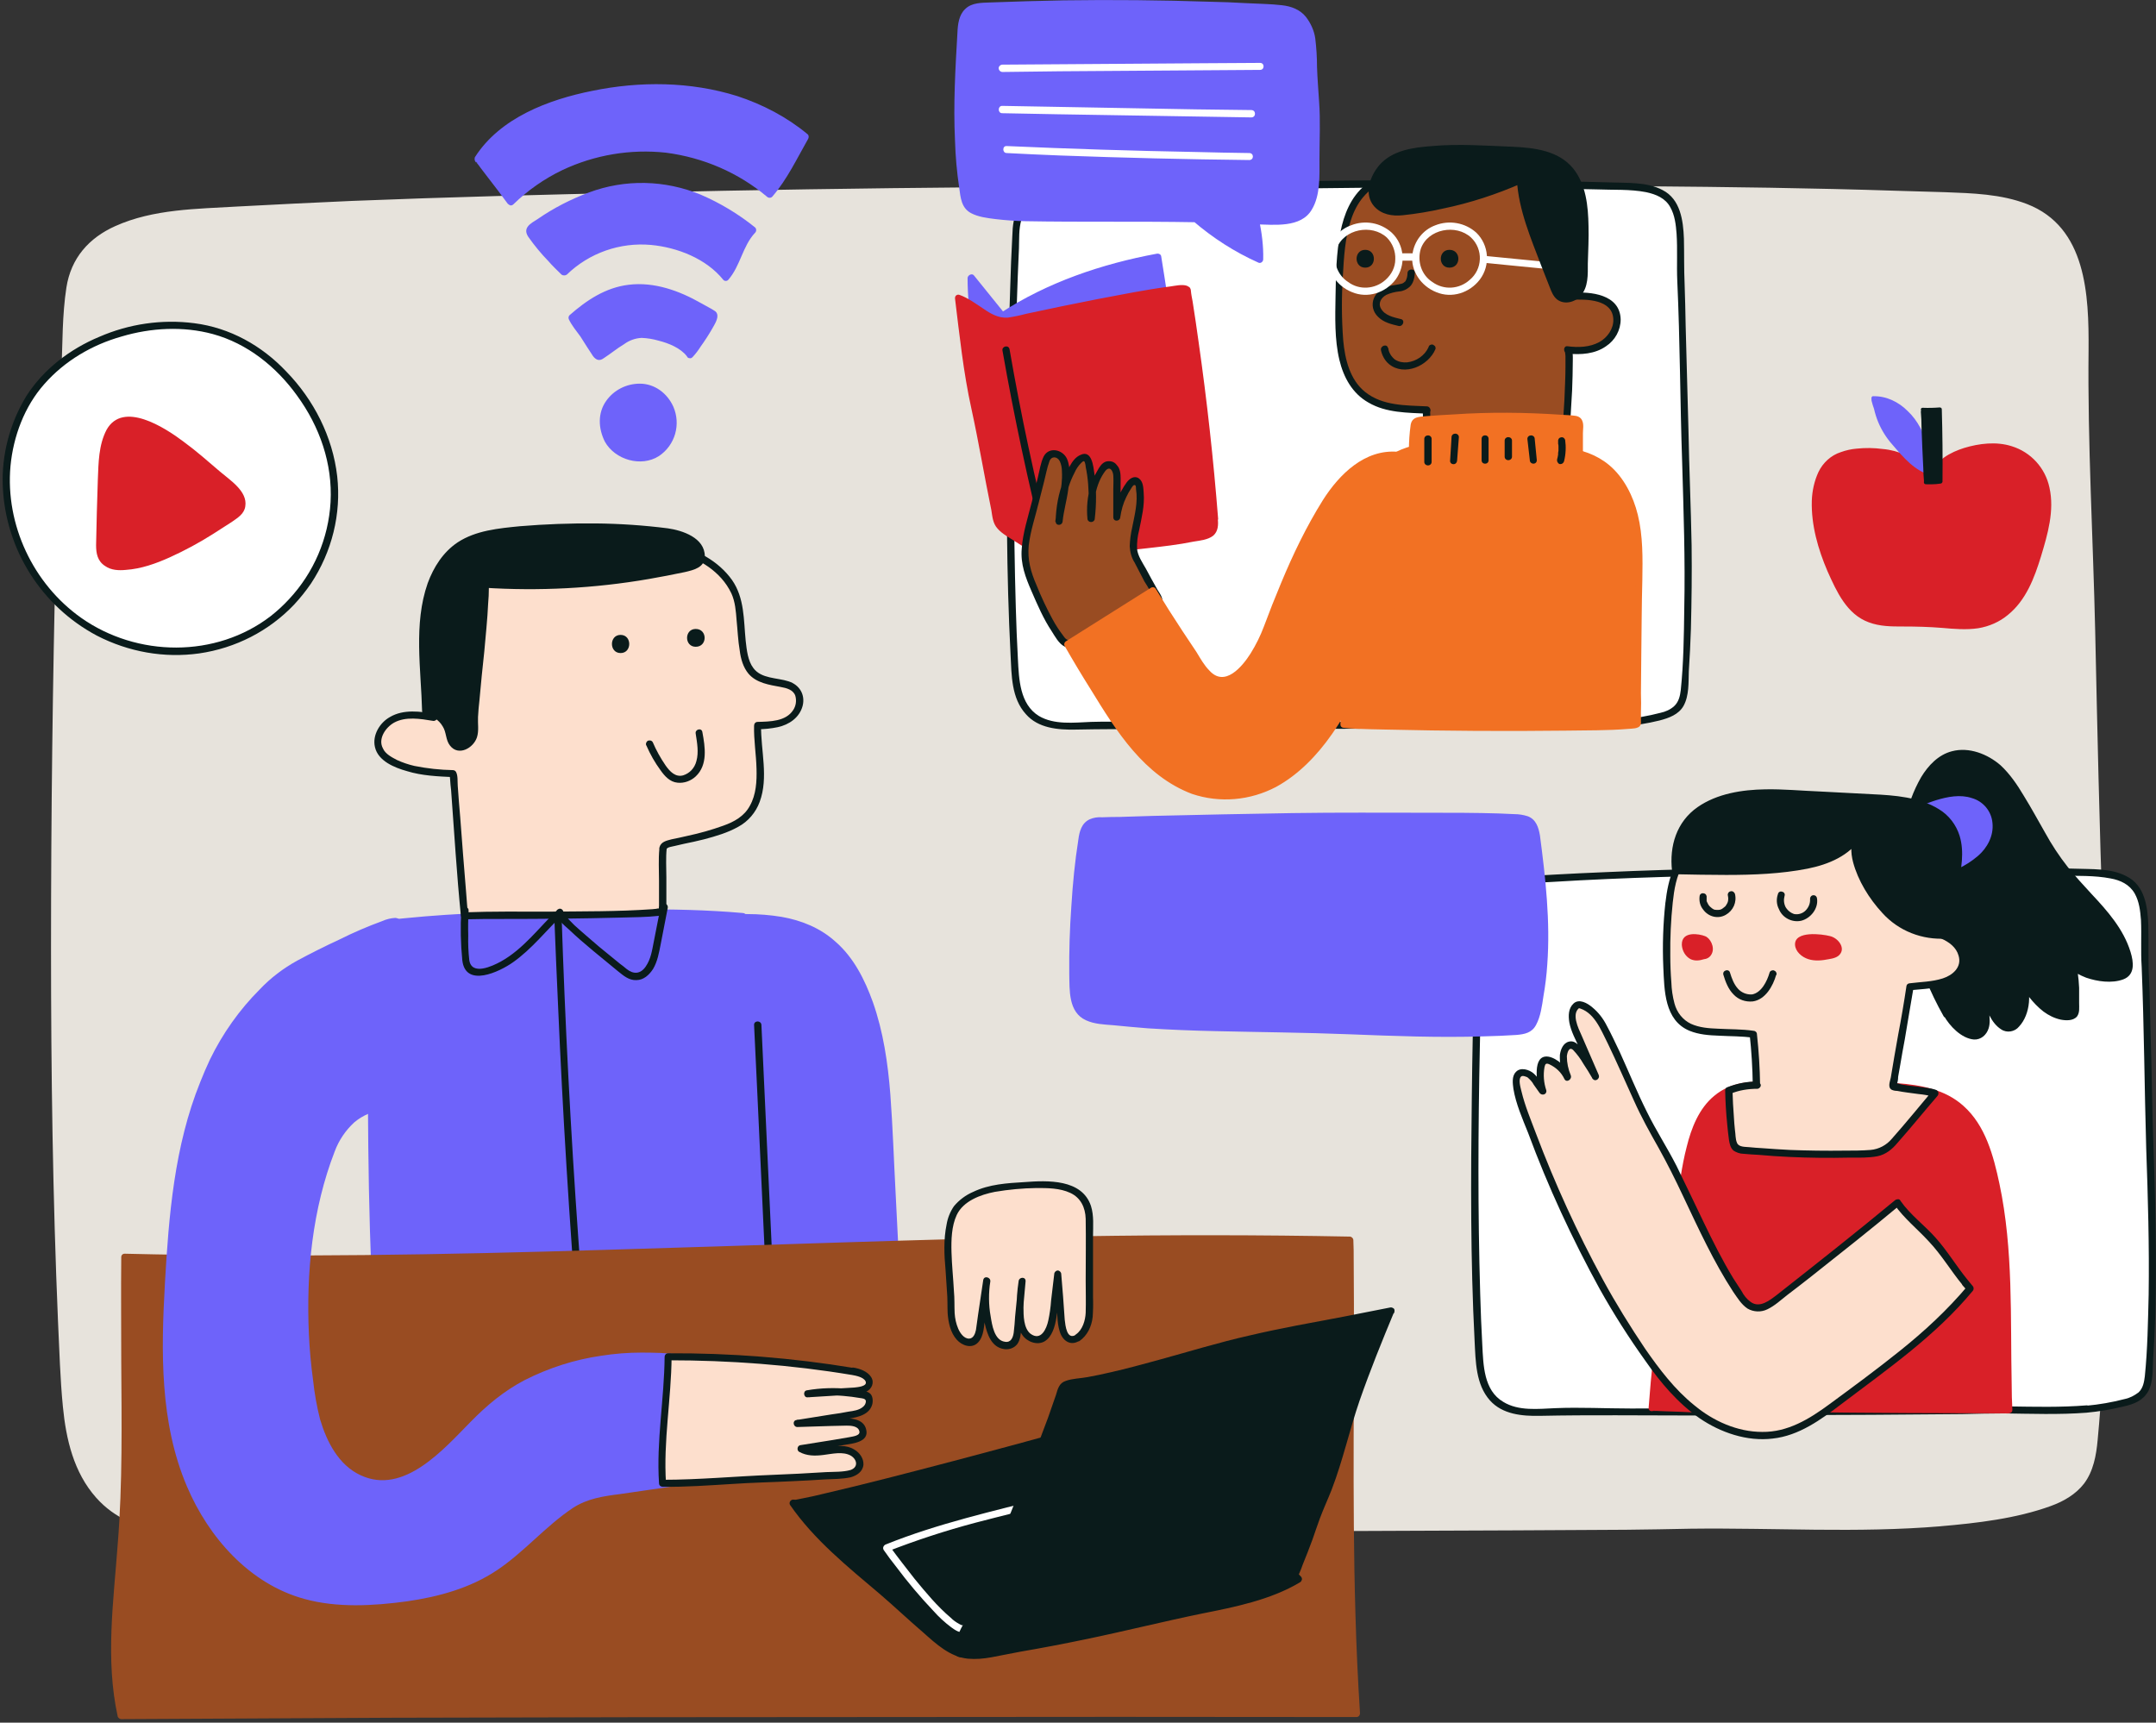 <svg version="1.2" xmlns="http://www.w3.org/2000/svg" viewBox="0 0 617 493" width="617" height="493"><rect x="0" y="0" width="617" height="493" fill="#333333" stroke="none"/><defs><clipPath clipPathUnits="userSpaceOnUse" id="cp1"><path d="m-103-148h1440v3116h-1440z"/></clipPath><clipPath clipPathUnits="userSpaceOnUse" id="cp2"><path d="m-103-148h1440v711h-1440z"/></clipPath></defs><style>.a{fill:#e7e3dc}.b{fill:#6e63fa}.c{fill:#0a1b1b}.d{fill:#994c22}.e{fill:#fddfcd}.f{fill:#fff}.g{fill:#f27123}.h{fill:#d92028}</style><g clip-path="url(#cp1)"><g clip-path="url(#cp2)"><path class="a" d="m555.4 435.8c8.1-0.7 16.1-1.9 24-3.8 6-1.4 12.4-3.1 16.1-8 3.2-4.1 3.7-9.5 4-14.7 3.5-50.5 3-101.3 1-151.9-1-25.4-2.4-114.4-3.9-139.7-0.8-15 3.1-40-7.5-52.1-7-8-18.8-9-29.4-9.5-100.4-4-406.1-2.4-506.3 5-10.7 0.8-26.3 3.8-31.5 14.8-2 4.2-2.3 9-2.5 13.7-4 80.3-5.6 224.9-0.9 305.2 0.5 10 1.4 20.4 6.6 28.9 11.8 19.2 36.3 13.5 55.3 13.9 29.4 0.6 59 0.3 88.5 0.2 36.2-0.1 277.5-0.6 313.7-1.3 23.5-0.4 48.8 1.3 72.8-0.7z"/><path class="a" d="m555.4 434.7q9.2-0.7 18.4-2.5c5.1-1 10.5-2 15.2-4.3 11-5.4 9.6-19.6 10.2-30.1 1.4-24.3 2-48.7 1.9-73.1-0.1-34.5-1.8-69-2.6-103.6-0.6-29.5-1.2-59-2.2-88.5q-0.3-7.1-0.6-14.3c-0.4-7.7 0.1-15.5 0-23.2-0.1-8.4-0.6-17.8-4.8-25.3-4.9-8.7-14.8-11.4-24.2-12.2-10.3-1-20.9-1-31.3-1.2q-17-0.5-34-0.7-42-0.7-83.9-0.7-47.8-0.1-95.5 0.2-48.5 0.4-97.1 1.1-44.4 0.8-88.7 2c-23.2 0.7-46.4 1.6-69.5 2.9-12.1 0.8-25.6 0.6-36.2 7.1-3.8 2.3-6.9 5.5-8.4 9.7-1.6 4.7-1.6 9.9-1.8 14.8q-0.6 11.3-1 22.5c-1.3 35.5-2 71-2.4 106.5-0.4 37.5-0.3 75 0.4 112.4 0.4 16.2 0.8 32.4 1.6 48.5 0.8 17.1-0.4 40.4 16.9 49.9 7.1 3.9 15.5 4.5 23.4 4.5 8.4 0 16.8-0.6 25.2-0.5 24.4 0.4 48.7 0.3 73 0.2q25.7-0.1 51.3-0.2l73.1-0.2q42.2-0.1 84.5-0.2 37-0.1 74-0.3c15.7-0.1 31.5-0.4 47.2-0.5 22.6-0.1 45.3 1.2 67.9-0.6 1.3-0.2 1.3 1.9 0 2-23.9 2-47.8 0.4-71.6 0.7q-9.2 0.2-18.4 0.3-31.8 0.2-63.7 0.3-42 0.2-83.9 0.3-40.9 0.1-81.9 0.2-28.7 0.1-57.6 0.2c-12.7 0-25.4 0.1-38.1 0.1q-18.7 0.1-37.4 0c-10.6 0-21.3-0.5-31.9-0.1-14.7 0.6-32.6 2-43.4-10.2-6.4-7.2-8.6-16.7-9.5-26-0.8-8.1-1-16.3-1.4-24.4-1.5-35.5-2-71.1-2-106.7q0-57.4 1.4-114.8 0.6-25.2 1.6-50.5c0.3-7.9 0.2-16.1 1.4-23.9 1.3-8.4 6.4-14.2 14-17.6 10.9-4.9 23.3-4.9 35-5.6 10.9-0.6 21.8-1.1 32.7-1.6 27.5-1.1 54.9-1.8 82.4-2.4q48.2-1.1 96.4-1.5 49.6-0.6 99.3-0.6 45.7-0.1 91.4 0.3c24.2 0.2 48.4 0.5 72.7 1.3q6.8 0.2 13.7 0.4c7.8 0.3 16 0.5 23.5 3.4 17 6.6 17.7 26 17.6 41.7-0.3 26.9 1.3 53.8 1.9 80.7 0.6 27.8 1.2 55.7 2.2 83.5 0.9 24.7 1.4 49.5 1.3 74.3-0.2 24.4-0.5 49.1-2.8 73.5-0.4 4.4-1.2 8.9-3.9 12.5-2.4 3.1-5.9 5.1-9.5 6.4-9.9 3.6-21.1 4.9-31.6 5.8-1.3 0.1-1.3-1.9 0.1-2.1z"/><path class="b" d="m151.5 261.9c-12.8 0.1-25 0.7-37.8 2.1-1.5 0.2-3.1 0.4-4.3 1.4-3.9 3-3.1 41.8-3 52.1 0 20 0.5 40.1 1.6 60.1 0.2 4.1 94.1 0.5 104.3-0.8 4-38.1 4.1-76.4 0.3-114.5-20.5-1.8-40.5-0.7-61.1-0.4z"/><path class="b" d="m151.5 262.9c-7.9 0.1-15.9 0.4-23.8 0.9q-6 0.4-11.9 1c-1.7 0.2-3.6 0.2-5.2 1-0.6 0.3-0.6 0.4-0.9 0.8-1 2.2-1.3 5.3-1.5 7.8-0.4 4.2-0.6 8.4-0.7 12.7-0.3 8.7-0.2 17.4-0.1 26.1 0.1 13.3 0.2 26.6 0.6 40 0.3 8 0.8 15.9 1 23.9 0 1.1 0 0.2 0 0.2-0.2-0.4-0.1 0.1-0.2-0.2q0.1 0 0.2 0.1c0.2 0-0.2-0.1 0.1 0q0.8 0.3 1.6 0.4c4.4 0.7 9.6 0.7 14.2 0.8 16.1 0.3 32.2-0.2 48.2-0.7 12.5-0.4 25-0.7 37.5-1.8q0.8 0 1.7-0.1l-1 1c3.1-29.7 3.9-59.6 2.2-89.4q-0.6-12.5-1.9-25.1l1 1c-20.3-1.8-40.8-0.7-61.1-0.4-1.3 0-1.3-2.1 0-2.1 20.3-0.3 40.8-1.3 61.1 0.5 0.5 0 1 0.4 1 1 3 29.7 3.6 59.5 1.8 89.3q-0.8 12.6-2.1 25.1c-0.1 0.6-0.5 1-1.1 1.1-4.1 0.5-8.2 0.6-12.4 0.8-7.3 0.4-14.7 0.7-22 1-16.7 0.6-33.3 1.1-50 0.9-5.4-0.1-10.8-0.1-16.2-0.7-1.2-0.2-2.8-0.3-3.8-0.9-1.1-0.7-0.9-1.7-0.9-2.8q-0.3-6.2-0.6-12.5c-0.7-15.7-0.9-31.4-1-47.2 0-8.2-0.1-16.4 0-24.6 0.1-4.6 0.2-9.1 0.5-13.7q0.2-5.2 1.3-10.3 0.3-1.4 1.1-2.6c1.6-2.2 5.2-2.1 7.5-2.4 8-0.8 15.9-1.3 23.8-1.6q6-0.3 12-0.3c0.5 0 0.9 0.5 0.9 1 0 0.5-0.4 0.9-0.9 1z"/><path class="b" d="m217.6 417.1c-3.7-16.8-2.5-35.6-3-51.5-0.3-8.5-3.5-103-2.2-103 16.8-0.1 27.9 4.4 34.9 20.5 6.5 15.3 6.6 32.6 7.5 49q1.1 21.9 2.2 43.9c0.7 13.2-1.8 26.4 3.7 38.9 0.7 1.4 1.5 2.9 3 3.6 2 0.8 4.4-0.5 5.5-2.3 1.2-1.9 1.3-4.1 1.6-6.3q1.6-19.8 2.5-39.6c12.4-1.4 25-1.7 37.5-1 2.7 0.2-0.5 27.6-0.8 30.3-1.1 15-3.5 30.7-12.4 42.9-14.9 20.3-49 18.9-65.9 1.9-7.6-7.6-11.8-17.1-14.1-27.3z"/><path class="b" d="m216.6 417.3c-3.7-17-2.5-34.6-3.1-51.9q-0.3-8-0.5-15.9-0.5-14.3-0.9-28.5-0.4-15.4-0.8-30.8c-0.1-7.4-0.3-14.9-0.2-22.4q-0.2-2.5 0.2-5.1c0.3-1.3 1.4-1.1 2.6-1.1q4.9 0 9.8 0.8c5.7 1 11.1 3.2 15.4 7.1 5.2 4.5 8.4 10.9 10.7 17.3 3 8.5 4.3 17.5 5 26.4 0.7 9.4 1 18.8 1.5 28.1l1.5 29.9c0.3 4.8 0.4 9.5 0.4 14.3-0.1 4.5-0.3 9.1 0 13.7 0.3 4.7 1.2 9.3 2.8 13.7 0.6 1.6 1.5 4.3 3.5 4.8 2.2 0.5 4-1.7 4.5-3.5 0.7-2.2 0.8-4.5 0.9-6.8q0.3-3.8 0.6-7.6 0.6-7.3 1-14.7 0.4-7.4 0.7-14.7c0.1-0.6 0.5-1.1 1.1-1.1 10.8-1.2 21.7-1.6 32.5-1.2q2 0.1 4 0.2 0.9-0.1 1.7 0.3c0.5 0.3 0.9 0.9 1 1.5q0.5 2.8 0.4 5.6c-0.1 5.5-0.6 11-1.1 16.5-0.5 5.1-0.9 10.1-1.5 15.2-1.8 16.2-6.4 34.7-20.8 44.2-11.6 7.7-26.9 8.6-39.9 4.6-6.6-2-12.7-5.5-17.8-10.1-6.4-6-10.8-13.9-13.5-22.2q-1-3.2-1.7-6.5c-0.3-1.3 1.7-1.8 2-0.6 1.9 8.5 5.1 16.7 10.7 23.5 4.4 5.4 10 9.6 16.4 12.3 12.1 5 26.7 5.5 38.5-0.3 6.3-3.1 11.5-8 15-14.1 4.5-7.5 6.9-16.1 8.3-24.8 0.9-5.8 1.3-11.7 1.9-17.5 0.5-5.1 1-10.2 1.3-15.3 0.1-2.4 0.2-4.8 0.1-7.1q0-1.2-0.2-2.4 0-0.4-0.1-0.8c-0.1-0.3 0 0 0 0q0.1 0.1 0.3 0.1-0.4 0-0.7 0l-1.8-0.1q-1.9-0.1-4-0.2-4-0.1-8 0-7.6 0-15.3 0.6-3.8 0.3-7.7 0.7l1-1q-0.6 15-1.8 29.9-0.2 3.7-0.5 7.4-0.1 3.3-0.8 6.4c-0.8 3.3-3.9 6.7-7.6 5.5-1.7-0.6-2.8-2.1-3.5-3.6q-1.4-3-2.3-6.2c-1.1-4.4-1.7-8.8-1.7-13.3-0.2-4.6 0-9.2 0.1-13.8 0-4.8-0.3-9.5-0.6-14.3l-1.5-30.1c-0.5-9.2-0.7-18.4-1.6-27.6-0.8-9.1-2.4-18.2-6-26.7-2.4-5.9-6-11.4-11.4-15-5-3.4-11-4.8-17-5.2q-1.2 0-2.4-0.1-1.4 0.1-2.7 0c-0.4-0.1-0.2 0.1 0-0.2-0.1 0.1 0.3-0.3 0.3-0.3 0 0 0.2-0.3 0.1-0.2q-0.1 0.1-0.1 0.2c0.1 0.2 0-0.2 0 0.1q0 0.2 0 0.4c0 0.3 0 0.7 0 1-0.3 6.2-0.1 12.4 0.1 18.6 0.1 9.9 0.4 19.8 0.6 29.7 0.3 9.9 0.6 19.9 0.9 29.9q0.3 10.1 0.7 20.3c0.4 13.5-0.1 27 1.1 40.5q0.6 6.6 2 13.1c0.2 1.3-1.8 1.8-2.1 0.5z"/><path class="c" d="m160.7 261.7q1.5 46.3 4.8 92.7 0.9 12.9 2 25.9c0.1 1.3-2 1.3-2.1 0q-3.7-46.3-5.7-92.6-0.6-13-1.1-26c0-1.3 2-1.3 2.1 0z"/><path class="c" d="m217.9 293.3l3.1 66.8 0.8 18.9c0.1 1.3-2 1.3-2 0l-3.1-66.8-0.9-18.9c0-1.3 2-1.3 2.1 0z"/><path class="d" d="m386.4 360.6c0-2.7-0.1-4.6-0.1-5.6-116.9-2.5-233.7 7.8-350.6 4.9-0.1 22.8 0.5 45.7-0.3 68.6 0 20.8-5.4 42-0.6 62.5 118.1-0.7 235.5-0.7 353.5-0.6-3-42.8-1.5-86.8-1.9-129.8z"/><path class="d" d="m385.4 360.6c0-1.9 0-3.7-0.1-5.6l1 1c-45.8-1-91.5 0-137.3 1.4-45.5 1.4-91 3.2-136.6 3.8-25.5 0.3-51.1 0.3-76.7-0.3l1-1c-0.1 17.4 0.3 34.7 0 52.1 0 8.6-0.1 17.3-0.6 25.8-0.5 8.3-1.5 16.5-2 24.7-0.5 9.5-0.4 19 1.7 28.2l-1-0.7q69-0.4 138-0.6 69.1-0.1 138-0.1h77.4l-1 1c-2.3-33.7-1.9-67.5-1.8-101.3q0-14.2-0.1-28.4c0-0.6 0.5-1 1.1-1 0.5 0 1 0.4 1 1 0.3 33.8-0.5 67.6 0.5 101.4q0.4 14.2 1.3 28.3c0 0.6-0.4 1.1-1 1.1q-69-0.1-138 0-69 0-137.9 0.2-38.8 0.2-77.6 0.4c-0.4 0-0.8-0.3-1-0.7-3.6-16.4-1.2-33 0-49.5 1.4-17.3 1.1-34.8 1-52.2 0-9.9-0.1-19.9 0-29.8 0-0.6 0.4-1 1-1 45.7 1.1 91.5 0.3 137.3-1.1 45.5-1.3 91-3.1 136.5-3.9 25.6-0.4 51.2-0.4 76.8 0.1 0.5 0 1 0.5 1 1 0.1 1.9 0.1 3.8 0.1 5.7-0.1 0.5-0.5 0.9-1 0.9-0.5 0-0.9-0.4-1-0.9z"/><path class="e" d="m189.7 242.8q0 0.4 0 0.7 0 8.6-0.1 17.2c0 1.4-52.6 1.3-56.6 1.4-0.4-3.8-3.2-40.7-3.3-40.7-6.1-0.3-12.5-0.6-17.8-3.7-1.2-0.6-2.3-1.6-3.1-2.8-1.9-3.3 0.6-7.7 4.1-9.3 3.5-1.5 7.5-0.9 11.3-0.3 0.9-5.7 0.1-12.2 0.2-18 0.2-6.9 0.6-13.9 3.5-20.2 9.2-19.5 47.6-14.7 64.7-10.5 7.4 1.9 14 5.6 17.5 12.6 3.2 6.2 0.6 19.5 5.6 23.6 2 1.6 4.6 2.2 7.1 2.6 1.7 0.3 3.6 0.6 4.9 1.9 2.2 2.2 1 6.4-1.6 8.3-2.7 1.8-6.1 1.9-9.3 2-0.1 8.2 3.3 19.4-3.3 26.1-4.4 4.4-16.3 6.2-22.2 7.8-0.5 0-1 0.3-1.3 0.7q-0.2 0.3-0.3 0.6z"/><path class="c" d="m190.8 242.8c-0.3 2.7-0.1 5.6-0.1 8.3v8.6c0 1 0.1 1.8-0.9 2.1q-0.6 0.2-1.2 0.3c-3.6 0.4-7.3 0.4-10.9 0.5-11.3 0.3-22.7 0.4-34.1 0.4-3.6 0-7.1 0-10.6 0.1-0.6 0-1-0.4-1.1-1-1.2-11.9-1.9-23.9-2.8-35.9q-0.2-1.6-0.3-3.3c0-0.4-0.1-0.7-0.1-1 0-0.6-0.1-0.3 0.1 0l0.9 0.5c-4.4-0.2-9-0.4-13.2-1.7-3.6-1-8.3-2.9-9.2-6.9-0.8-3.4 1.4-7 4.3-8.6 3.9-2.3 8.7-1.6 12.9-0.9l-1.3 0.7c0.7-4.4 0.4-8.9 0.3-13.3q-0.3-6.6 0.4-13.1c0.8-6.4 2.6-13.1 7.4-17.8 7.6-7.4 19.6-8.8 29.7-9 10.6-0.1 21.2 1.2 31.6 3.8 6.6 1.6 12.9 4.8 16.9 10.4 3.6 5.2 3.3 11.4 3.9 17.4 0.3 2.6 0.6 5.7 2.2 7.8 2.3 3.1 6.8 2.7 10.1 3.8 3.1 1 4.8 3.8 4 7-0.9 3.4-3.9 5.4-7.1 6.1q-2.9 0.6-5.8 0.6l1-1.1c-0.1 7.2 2.2 14.9-0.4 21.9-1.1 3-3.3 5.6-6.1 7.1-3 1.7-6.4 2.7-9.8 3.6q-2.8 0.7-5.8 1.3-1.3 0.3-2.6 0.6c-0.7 0.2-2.2 0.3-2.4 1-0.3 1.3-2.3 0.8-2-0.5 0.4-1.7 2-2 3.5-2.4 1.4-0.3 3-0.6 4.6-1q5.2-1.1 10.2-2.9c3.1-1.1 6-2.7 7.6-5.7 1.8-3.2 2-7 1.9-10.6-0.1-4.1-0.8-8.2-0.7-12.3 0-0.6 0.4-1.1 1-1.1 3.5-0.1 8.1-0.1 10.2-3.4 0.8-1.2 1-2.7 0.6-4.1-0.6-1.7-2.5-2.2-4.2-2.5-3.2-0.6-6.9-1.1-9.2-3.8-1.5-1.8-2.2-4.2-2.5-6.6-0.5-2.9-0.6-5.8-0.9-8.7-0.2-2.6-0.4-5.3-1.5-7.7-3-6.3-9.3-10-15.7-11.8-9.7-2.6-19.6-4-29.6-4.1-9.8-0.2-21.2 0.7-29.3 6.7-4.7 3.4-7 8.6-8.2 14.2-1.6 8.2-0.7 16.5-0.9 24.8q0 3-0.5 5.9c-0.1 0.6-0.7 0.9-1.2 0.8-3.6-0.6-7.8-1.3-11.1 0.5-2.5 1.4-4.7 4.7-3.2 7.4 0.7 1.6 2.5 2.5 4 3.3q2.4 1.1 5 1.7 5.5 1.1 11 1.2c0.4 0 0.7 0.2 0.9 0.5 0.6 1.1 0.4 2.8 0.5 4q0.3 4.4 0.7 8.9 0.8 10.8 1.7 21.6c0.2 2.3 0.3 4.5 0.6 6.7l-1.1-1c8-0.3 16-0.2 24-0.2 9.9-0.1 19.9 0 29.8-0.7 0.3 0 0.6-0.1 1-0.1l0.5-0.1h0.2c0.2 0 0.3-0.1 0.5-0.1 0.4 0 0.1-0.1 0 0.1-0.2 0.4-0.1 1-0.3 0.5q-0.1-0.7 0-1.3v-2.5-4.6c0-3-0.2-6.2 0.1-9.2 0.1-1.4 2.2-1.4 2.1-0.1z"/><path class="c" d="m186.8 212.4q1.5 3.5 3.7 6.7c1.2 1.7 2.8 3.4 5 2.8 1.9-0.6 3.3-2.1 3.8-4.1 0.7-2.5 0.2-5.2-0.2-7.8-0.3-1.3 1.7-1.8 1.9-0.5 0.8 4.3 1.6 9.4-1.9 12.7-1.4 1.3-3.3 2-5.2 1.8-2.2-0.2-3.7-1.9-4.9-3.6q-2.4-3.3-4-7c-0.3-0.4-0.1-1.1 0.4-1.4 0.5-0.2 1.1-0.1 1.4 0.4z"/><path class="c" d="m138.5 167.2c19.7 1.3 39.4-0.3 58.6-4.8 1.2-0.3 2.6-0.7 3.2-1.7 0.5-1.1 0.5-2.3-0.1-3.3-1.9-3.8-6.7-4.9-10.9-5.3-14.2-1.5-28.4-1.6-42.5-0.2-5.5 0.5-11.1 1.4-15.6 4.5-8.3 5.8-10.1 17.2-10.1 27.3-0.1 6.7 0.6 13.2 0.8 19.9 3.1 0.4 5.7 2.6 6.5 5.7 0.4 1.3 0.4 2.9 1.5 3.9 1.3 1.3 3.8 0.6 4.9-0.9 1.1-1.6 1.2-3.7 1-5.6-0.4-3.7 4.3-39.4 2.7-39.5z"/><path class="c" d="m138.5 166.1c13.1 0.9 26.2 0.5 39.1-1.2q9.7-1.2 19.2-3.5c1.3-0.3 2.8-0.6 2.9-2.2 0-1.3-1-2.6-1.9-3.4-1.8-1.5-4.2-2.1-6.4-2.4-6.1-1.1-12.6-1.3-18.8-1.5q-9.9-0.2-19.8 0.5c-6 0.4-12.3 0.6-17.9 3-4.7 2.1-8.1 6-10 10.7-4.8 11.7-2.3 25.2-2 37.5l-0.8-1c3.1 0.4 5.7 2.4 6.9 5.3 0.6 1.3 0.5 3.9 1.8 4.7 1.7 0.9 3.3-0.9 3.7-2.3 0.5-1.7 0.2-3.4 0.2-5.2q0.2-2.1 0.4-4.2c0.7-8.6 1.8-17.2 2.4-25.8 0.2-1.7 0.3-3.5 0.3-5.3q0-0.8 0-1.7c0-0.3-0.1-0.1 0-0.3 0.1-0.2-0.3 0 0 0q0.2 0.2 0.4 0.3c-1.3-0.2-0.7-2.2 0.6-1.9 1 0.1 1 1.5 1.1 2.2q0 2.1-0.2 4.3c-0.2 4.5-0.7 9.1-1.1 13.7-0.5 4.7-1 9.4-1.4 14.1-0.2 1.5-0.3 3.1-0.4 4.7-0.1 1.9 0.3 3.9-0.3 5.8-1 3.1-5.3 5.5-7.7 2.4-1.3-1.6-1-3.8-2.1-5.5-1.1-1.9-3-3.1-5.1-3.3-0.4-0.2-0.8-0.6-0.8-1-0.3-12.1-2.5-25 1.6-36.7 1.7-4.6 4.4-8.9 8.6-11.7 5.2-3.4 11.7-4 17.8-4.6q10.8-0.9 21.7-0.8 10.3 0.1 20.6 1.4c4.2 0.6 10.6 2.7 10.6 8 0 3.2-3.1 3.9-5.6 4.5q-5.2 1.1-10.4 2c-15.6 2.7-31.5 3.5-47.2 2.5-1.3-0.1-1.3-2.1 0-2.1z"/><path class="c" d="m177.6 186.9c-3.3 0-3.3-5.2 0-5.2 3.3 0 3.3 5.2 0 5.2z"/><path class="c" d="m199.1 185.1c-3.3 0-3.3-5.1 0-5.1 3.4 0 3.4 5.1 0 5.1z"/><path class="c" d="m134.1 260.7q-0.2 3.5-0.1 7-0.1 3.6 0.3 7.1c0.7 4.5 6.6 1.7 9 0.4 6.5-3.6 11-9.8 16.2-14.8 1-1 2.3 0.4 1.5 1.4 0.1-0.1 0.1-0.5 0.2-0.6 0-0.1-0.1 0 0 0 0 0 0 0 0.1 0.2q0.3 0.4 0.6 0.8c0.8 0.9 1.7 1.8 2.5 2.6 2.3 2.1 4.7 4.1 7 6.1 2 1.6 4 3.3 6 4.9 0.7 0.5 1.3 1 1.9 1.5 2 1.6 4 1.5 5.5-0.7 1.5-2.2 1.8-4.6 2.3-7.1l2-10.2c0.2-1.4 2.2-0.8 2 0.5l-2 10.3c-0.5 2.5-0.9 5-2.2 7.2-1.1 1.7-2.7 3.2-4.8 3.2-2.1 0.1-3.7-1.3-5.2-2.5-4.8-4-9.7-7.8-14.1-12-1.1-1-4.8-3.9-3.3-5.7l1.5 1.5c-4.7 4.5-8.8 9.8-14.2 13.6-3.8 2.7-13.6 7.4-14.5-0.6q-0.7-7.1-0.3-14.2c0.1-1.3 2.2-1.3 2.1 0z"/><path class="b" d="m61 303.7c-9.5 19.3-11.6 41.2-12.8 62.6-1 17.7-1.5 35.9 3.9 52.8 5.5 16.9 17.9 32.6 34.9 37.4 7.5 2.1 15.5 2.1 23.2 1.4 11.3-0.9 22.9-3.4 32.3-10 7.7-5.4 14.3-13.3 22.2-18 3.2-2 7.1-2.6 10.8-3.1l17.3-2.5c0.1-1.7 1.4-35.6 0.8-35.7-17.2-2-37.8 1.7-51.6 12.7-10 8-23.3 28.4-38.8 22-8.5-3.5-12.4-13.8-13.8-22.1-3.9-23.5-3.1-49.2 5.2-71.7 2.9-7.5 7.9-12.2 15.7-13.2 0.5 0 0.9-0.2 1.2-0.5q0.3-0.5 0.3-1c0.4-16.2 3.1-34.6 1.9-50.8-0.2-2.8-29.6 12.2-31.4 13.5-9.1 6.9-16.4 15.9-21.3 26.2z"/><path class="b" d="m61.8 304.2c-8.5 17.5-11 37-12.2 56.1-1.4 19.5-2.5 39.9 3.6 58.7 4.8 14.8 15.1 29.1 29.9 35.1 8.9 3.6 18.7 3.6 28.2 2.7 9.1-0.8 18.2-2.7 26.3-7 8-4.4 14.1-11.4 21.2-17 3.5-2.8 7.1-5.1 11.5-6.1 4.8-1.1 9.7-1.6 14.6-2.3l7.6-1.1-0.7 1q0.5-11.1 0.8-22.2c0.1-3.9 0.2-7.7 0.2-11.6q0-0.7-0.1-1.4c0-0.3 0-0.1 0-0.1q0 0 0-0.1l0.3 0.4q0.6 0.5-0.1 0.3-0.8 0-1.5-0.2-5.5-0.5-11-0.2c-14.6 0.7-29.8 5.3-40.6 15.5-4.6 4.3-8.7 9-13.5 13-4.4 3.8-9.6 7.3-15.6 7.8-6.3 0.6-12.1-2.7-15.8-7.7-4.1-5.4-5.8-12.2-6.8-18.8-2.6-17.1-2.7-34.6 0.6-51.6q1.2-6.4 3.1-12.6c1.1-3.6 2.3-7.4 4.4-10.6 1.5-2.6 3.7-4.7 6.2-6.3q2.1-1.2 4.4-1.9 1.2-0.3 2.4-0.5 0.6-0.1 1.2-0.2c0.6-0.3 0.4-1.3 0.4-1.8 0.3-8.8 1.2-17.6 1.7-26.5 0.3-4.4 0.5-8.8 0.5-13.3 0-2.1 0-4.2-0.1-6.3q-0.2-1.6-0.2-3.2c0.1-0.4 0.4 0.7 0.4 0.5 0 0 0.3 0 0 0q-0.2 0-0.3 0c-0.1 0-0.3 0-0.5 0.1q-1 0.2-2 0.6c-1.9 0.6-3.7 1.3-5.5 2.1-4.4 1.9-8.7 4-13 6.2q-4.4 2-8.6 4.5-4 2.7-7.3 6.3-4.4 4.4-8 9.4-3.4 4.9-6 10.3c-0.6 1.2-2.4 0.1-1.8-1 3.6-7.4 8.4-14.2 14.2-20 3.1-3.3 6.8-6.1 10.8-8.3 3.9-2.1 7.9-4.1 12-6q6-3 12.3-5.3 1.8-0.8 3.7-0.9c2.3 0.1 1.8 2.9 1.8 4.5 0.5 9-0.1 18-0.8 27-0.3 4.5-0.7 9-0.9 13.5q-0.2 3.3-0.3 6.5c-0.1 1.9-0.6 2.9-2.5 3.2-3.3 0.4-6.5 1.7-9 3.8-2.5 2.3-4.4 5.1-5.6 8.3-6.4 16.5-8.2 34.7-7.4 52.3q0.3 6.6 1.2 13.2 0.6 5.7 2 11.2c1.9 6.4 5.3 13.1 11.6 16 12.4 5.8 23.8-7.5 31.5-15.3 4.6-4.7 9.5-8.8 15.4-11.9 6.9-3.5 14.3-5.9 22-7q5.7-0.9 11.5-0.9 2.7 0 5.5 0.1 1.3 0.1 2.7 0.2c0.7 0.1 1.8 0 2.4 0.3 0.8 0.5 0.6 1.8 0.7 2.5q0 2.4 0 4.9c-0.2 8.9-0.5 17.8-0.9 26.7l-0.1 2.5c0 0.5-0.3 0.9-0.7 1l-15.8 2.3c-4.8 0.6-9.4 1.3-13.5 4-7.8 5.2-13.9 12.6-21.7 17.8-7.6 5.1-16.7 7.6-25.8 8.9-9.6 1.3-19.9 1.9-29.3-0.7-15.7-4.3-27.4-17.6-33.6-32.2-7.8-18.3-7.4-38.7-6.3-58.1 1.1-19.4 2.7-39.3 10.1-57.6q1.3-3.3 2.8-6.5c0.6-1.2 2.3-0.2 1.7 1z"/><path class="e" d="m244 392.4c2.3 0.4 5.3 1.8 4.6 3.8-0.5 1.4-2.5 1.7-4.2 1.8l-13.3 0.9c5.7-1 11.5-0.8 17.1 0.6 1.1 1.1 0.5 3-0.8 4-1.4 0.9-3.1 1.2-4.8 1.5l-14.5 2.3 12.8-0.4c1.5-0.1 3-0.1 4.3 0.5 1.3 0.6 2.2 2.1 1.5 3.3-0.6 0.9-2 1.2-3.2 1.5l-14.4 2.3c2 1.2 4.5 1 6.9 0.7 2.3-0.3 4.7-0.7 6.9 0 2.2 0.8 3.9 3.2 2.7 5-0.9 1.5-3.2 1.8-5.1 1.9-7.4 0.4-14.8 0.9-22.3 1.1-9.6 0.3-19 1.3-28.7 1.3-0.9-12.2 1.5-24 1.6-36.2 17.7-0.1 35.4 1.3 52.9 4.1z"/><path class="c" d="m244.3 391.4c1.7 0.3 3.9 1 5 2.7 1 1.6 0.2 3.4-1.4 4.2-2.1 1-4.8 0.8-7.1 1l-9.7 0.6c-1.1 0.1-1.4-1.8-0.2-2 4-0.7 8.1-0.8 12.1-0.4q1.3 0.2 2.7 0.4c0.9 0.2 2.3 0.2 3 0.7 1.1 0.6 1.2 2.3 0.9 3.4-1 3.4-5.3 3.8-8.2 4.2l-13 2.1-0.3-2 12.1-0.4c2.8-0.1 7-0.1 7.7 3.3 0.8 3.5-3.8 3.9-6.1 4.3l-12.3 2.1 0.2-1.9c4.6 2.5 10.2-1.6 14.7 1.1 1.6 0.9 2.8 2.6 2.7 4.4-0.2 2-1.9 3.1-3.7 3.6-2.4 0.5-5 0.5-7.4 0.6q-4.5 0.3-9.1 0.5c-5.8 0.3-11.6 0.4-17.4 0.8-6.6 0.4-13.3 0.9-19.9 0.8-0.5 0-1-0.4-1-1-0.8-12.1 1.5-24.1 1.6-36.2 0-0.5 0.4-1 1-1 17.8-0.1 35.6 1.3 53.1 4.2 1.4 0.2 0.8 2.2-0.5 2-17.4-2.9-35-4.2-52.6-4.2l1-1c-0.1 12.1-2.4 24.1-1.6 36.2l-1-1c10.4 0 20.9-1 31.3-1.4q7.8-0.3 15.6-0.8c2.3-0.1 4.8 0 6.9-0.6 2.3-0.8 1.9-3 0.1-4.1-2.3-1.3-5.4-0.5-7.9-0.2-2.4 0.3-4.7 0.3-6.9-0.9-0.7-0.4-0.6-1.7 0.3-1.9l9.4-1.5 4.7-0.8c0.9-0.2 3.3-0.4 2.8-1.8-0.4-1.4-2.4-1.5-3.6-1.5-1.5 0-3 0.1-4.5 0.1l-9.6 0.3c-1.2 0-1.5-1.8-0.3-2l10-1.6c1.7-0.2 3.3-0.5 4.9-0.8 1.4-0.2 3.1-0.4 4.2-1.4 0.5-0.4 0.8-1 0.8-1.6-0.1-0.8-1.1-0.8-1.7-0.9q-2.3-0.4-4.7-0.6c-3.3-0.3-6.6-0.1-9.9 0.4l-0.3-2c4.4-0.3 8.9-0.5 13.3-0.8 0.8-0.1 3.9-0.3 3.2-1.8-0.6-1.2-2.8-1.6-3.9-1.8-1.4-0.3-0.9-2.3 0.5-2.1z"/><path class="e" d="m308.4 382.8c1.8-1.2 3.3-4.1 3.3-7.6v-26.1c0-12.1-13.3-10.3-23.8-9.5-4.8 0.4-9.6 1.9-13.1 5-5.9 5.3-2.6 20.9-2.7 27.8 0 3.4 0 6.9 2 9.7 0.9 1.3 2.4 2.4 4 1.9 1.5-0.4 2-2.3 2.2-3.8l2-13.7c-0.7 4.5-0.4 9.2 0.8 13.7 0.4 1.4 1.1 2.8 2.1 3.8 1.2 1 3.1 1.4 4.4 0.6 1.1-0.8 1.3-2.3 1.5-3.6q0.6-7.2 1.3-14.4c-0.4 3.4-1.9 14 2.4 16.2 4.6 2.3 6.1-3.3 6.5-7l1.4-11.2 1 13.6c0.4 5 2.7 5.9 4.7 4.6z"/><path class="c" d="m307.9 381.9c1.9-1.3 2.7-4 2.8-6.2 0.1-3.1 0-6.1 0-9.2 0-5.9 0.1-11.8 0-17.7-0.1-3.2-1.4-6-4.4-7.4-3-1.4-6.5-1.4-9.7-1.4q-6 0.1-11.9 1.1c-4.1 0.8-9 2.6-10.9 6.6-1.5 3.2-1.6 7.2-1.5 10.7 0.1 3.7 0.5 7.4 0.7 11.2 0.2 2 0.1 4.1 0.2 6.2 0.1 1.5 0.4 3 1 4.4 0.5 1.2 1.6 2.9 3.1 2.9 1.3 0 1.8-1.5 2-2.5 0.2-1.4 0.4-2.9 0.6-4.3l1.5-10.1 2 0.5c-0.5 3.3-0.5 6.7 0.1 10 0.4 2.4 1 6.9 4.1 7.3 1.7 0.3 2.3-1.2 2.5-2.6 0.2-1.5 0.3-3.1 0.4-4.6q0.5-5.1 1-10.1h2q-0.5 3.7-0.6 7.5c0 2.2 0 5.9 2 7.5 3 2.2 4.6-1.4 5.1-3.8q0.6-2.8 0.8-5.7l0.9-7.6c0-0.5 0.5-1 1-1 0.5 0 1 0.5 1 1 0.4 4.4 0.7 8.7 1 13.1 0.2 1.7 0.6 5.9 3.2 4.3 1.1-0.7 2.2 1 1 1.7-2.6 1.7-5-0.1-5.7-2.9-0.7-2.3-0.6-4.9-0.8-7.4l-0.7-8.8h2c-0.4 4.2-0.7 8.4-1.4 12.6-0.4 2.4-1.2 5.4-3.4 6.7-2.1 1.2-5 0.1-6.3-1.8-1.5-2-1.7-4.9-1.7-7.3q0-4.1 0.6-8.1c0.1-1.3 2.1-1.4 2 0q-0.6 6.6-1.2 13.3c-0.2 1.6-0.2 3.3-1.2 4.7-0.9 1.1-2.3 1.6-3.7 1.4-3.7-0.5-4.9-4.3-5.6-7.4-0.9-4.1-1-8.3-0.4-12.4 0.2-1.3 2.2-0.8 2 0.5l-1.5 10.3c-0.3 2.3-0.3 5.3-2 7.1-1.8 1.9-4.6 0.9-6.1-0.8-1.8-2-2.4-4.9-2.6-7.5-0.1-2.1 0-4.2-0.2-6.3-0.1-2-0.3-4.1-0.4-6.1-0.4-4.3-0.6-8.8 0.3-13.1 0.3-1.8 1-3.6 2.1-5.2 1.5-1.8 3.4-3.2 5.5-4.1 4.6-2.2 9.7-2.5 14.7-2.8 6.6-0.5 16.4-0.9 19 6.8 0.9 2.8 0.6 5.9 0.6 8.7v11.8 5.6q0.1 2.9-0.1 5.7c-0.3 2.7-1.5 5.3-3.8 6.9-1.1 0.6-2.1-1.2-1-1.9z"/><path class="c" d="m325.9 409c14.8 14.5 31.7 28.2 45.7 42.9-10.4 6.4-27.2 8.4-39.2 11.3q-21.4 5.2-43.1 9c-7.2 1.2-12.2 3.1-17.6-0.5-5.1-3.3-9.9-8.1-14.5-12.2-10-8.8-22.6-18.3-30.2-29.3 0.6 0.8 37.7-8.9 42.3-10.1 16.5-4.2 32.8-9 49.3-13 1.5-0.3 3-0.6 4.4-0.2 1.1 0.5 2.1 1.2 2.9 2.1z"/><path class="c" d="m326.6 408.3c11.7 11.4 24.2 22 36 33.2q5 4.7 9.7 9.7c0.2 0.2 0.3 0.5 0.3 0.8-0.1 0.3-0.2 0.6-0.5 0.8-8.5 5.1-18.7 7.1-28.2 9-11.2 2.3-22.3 5.1-33.5 7.4q-9.1 1.9-18.4 3.5c-2.8 0.5-5.5 1.1-8.3 1.6-2.2 0.4-4.4 0.6-6.7 0.4-5.1-0.5-9.1-4.2-12.8-7.5-4.2-3.6-8.2-7.4-12.4-11-9.2-7.8-18.8-15.5-25.7-25.5-0.6-1 0.8-2.1 1.6-1.2-0.3-0.4-0.7-0.2-0.4-0.3q0.2 0 0.3 0 0.1 0 0.2 0 1-0.2 2-0.4 3.1-0.6 6.3-1.4 8.6-2 17.2-4.2 19.6-5 39.1-10.3c6.1-1.7 12.3-3.3 18.5-4.9q4.5-1.3 9.1-2.2c2.8-0.4 4.7 0.7 6.6 2.6 0.9 0.9-0.5 2.3-1.5 1.4-0.8-0.8-1.7-1.7-2.9-2-1.4-0.3-3 0.2-4.4 0.6q-4.2 1-8.3 2.1c-5.5 1.4-10.9 2.8-16.4 4.3q-12.7 3.5-25.4 6.8c-10.3 2.6-20.6 5.3-31 7.7-2.3 0.6-4.6 1.1-7 1.6-0.8 0.1-2.7 0.8-3.5 0l1.6-1.2c6 8.7 14.3 15.6 22.3 22.4 4 3.4 7.9 6.8 11.8 10.3 2 1.9 4.1 3.8 6.3 5.6 2 1.6 4.2 3.4 6.7 4.2 4.5 1.5 9.4-0.2 13.8-0.9 6-1.1 12-2.2 18-3.4 11.1-2.3 22.1-5.1 33.2-7.4 10.5-2.1 21.8-3.8 31.1-9.5l-0.2 1.6c-11.3-11.7-23.6-22.3-35.6-33.3q-5.1-4.7-10.1-9.5c-0.9-1 0.6-2.4 1.5-1.5z"/><path class="f" d="m275.6 465.1q20.3-6.1 40.8-11.5c6.4-1.7 12.9-2.9 19.2-4.8 3.3-0.9 6.4-2.3 9.5-3.4q2.9-1 5.8-1.7c1.3-0.3 2.8-0.7 4 0l-1 1.8c-6.6-4.4-12.8-9.3-18.5-14.7-2.2-2.2-4.4-4.8-7.2-6.3-1.6-0.9-3.2-0.8-5-0.4-3 0.8-6 1.8-9.1 2.7q-6.1 1.7-12.2 3.2c-7.6 2-15.2 3.8-22.8 5.8q-12.8 3.4-25.1 8.2l0.6-1.5c2.3 3.2 4.7 6.2 7.1 9.3 3.2 3.9 6.5 7.9 10.4 11.2q1 1 2.3 1.7 0.3 0.2 0.8 0.4 0.2 0.1 0.4 0c1.3-0.3 1.8 1.7 0.6 2-1.5 0.4-2.9-0.6-4-1.4q-2.8-2.1-5.1-4.7-5.7-6-10.7-12.7c-1.2-1.5-2.4-3.1-3.5-4.7-0.2-0.3-0.2-0.7-0.1-0.9 0.1-0.3 0.4-0.6 0.7-0.7 14.9-6 30.6-9.5 46.2-13.5 7.4-1.9 14.8-4 22.2-6.1 1.9-0.6 3.9-1 5.7-0.4 2.4 0.8 4.3 2.6 6 4.2 6.7 6.4 13.6 12.4 21.3 17.5 1.1 0.7 0.1 2.4-1 1.8q-0.5-0.1-0.9-0.1-1.1 0.1-2.1 0.4c-1.8 0.4-3.5 1-5.2 1.6-3.1 1.1-6.2 2.4-9.4 3.3-5.8 1.8-11.9 2.9-17.8 4.5q-10 2.6-20 5.4-11.2 3.2-22.3 6.5c-1.3 0.4-1.8-1.6-0.6-2z"/><path class="c" d="m398.1 375.2c-5.6 13.1-10.9 26.4-14.5 40.3-1.7 5.9-3.8 11.8-6.4 17.4-1.1 2.6-6.5 19.8-8.5 20.3-8.5 2.1-93.7 23.2-94.5 19.8-0.8-3.7 4.3-10.2 5.7-13.8 2.4-6 4.8-12.1 7.1-18.1 5.6-14.2 11.7-28.3 16.6-42.8 0.1-0.7 0.5-1.2 0.9-1.7 0.6-0.4 1.3-0.6 2-0.7 14.5-2.1 28.2-6.6 42.2-10.4 16.1-4.4 33-6.9 49.4-10.3z"/><path class="c" d="m399 375.4c-3.5 8.4-6.9 16.8-9.9 25.4-2.9 8.4-4.8 17.2-8 25.5-1.1 2.8-2.4 5.6-3.4 8.3-0.7 1.9-1.4 4-2.1 6-0.9 2.4-1.8 4.8-2.8 7.2q-0.9 2.7-2.4 5.2c-1.1 1.5-3.1 1.6-4.8 2l-8.5 2.1q-12.9 3.1-25.7 6.2c-9.6 2.2-19.3 4.4-29 6.5-7.3 1.5-14.6 3.1-22 4.1q-2.7 0.6-5.5 0.4c-3.8-0.4-0.8-6.3 0.1-8.2 1.4-2.8 3.2-5.4 4.4-8.4 1.7-4.3 3.4-8.6 5.1-12.9 3.4-8.7 7-17.3 10.4-26q2.6-6.5 5-13 1.2-3.4 2.3-6.6c0.5-1.7 0.9-3.4 2.8-4 1.9-0.7 4.2-0.7 6.3-1.1q3.3-0.6 6.7-1.4c4.4-1 8.8-2.2 13.2-3.4 8.8-2.4 17.5-5.1 26.4-7.1 8.9-2.1 18-3.7 27-5.4 4.4-0.9 8.8-1.7 13.2-2.6 1.3-0.3 1.8 1.7 0.6 1.9-17.5 3.7-35.1 6.4-52.3 11.2-8.5 2.3-17 4.9-25.7 7-4.2 1-8.6 1.9-12.9 2.5-0.9 0.2-2.1 0.1-2.6 0.9-0.6 0.9-0.8 2.4-1.2 3.4q-1.1 3.2-2.3 6.4c-3.1 8.5-6.5 16.9-9.9 25.3-3.4 8.4-6.6 16.9-10 25.3q-1.8 4.1-4.1 8-1.2 2-1.9 4.1-0.3 0.9-0.3 1.8c0 0 0 0.7 0 0.7 0.1 0-0.2-0.4-0.2-0.3-0.1-0.2-0.3-0.2 0-0.1 0.2 0-0.2 0 0.2 0h0.4q1.3 0 2.5-0.2c6.5-0.6 12.9-2.1 19.3-3.4 9.2-1.9 18.4-4 27.6-6.1q13.2-3.1 26.5-6.3 8.1-1.9 16.1-3.9 0.4-0.1 0.8-0.2c-0.2 0.1 0 0.1 0.1-0.2q0.3-0.3 0.5-0.6 1.4-2.7 2.5-5.6c1.6-4.1 2.9-8.3 4.5-12.4 1.1-3.1 2.6-6.1 3.7-9.2 1.5-4 2.6-8.2 3.8-12.3q3.7-12.8 8.7-25.1 2.4-6 4.9-11.9c0.5-1.2 2.4-0.7 1.9 0.5z"/><path class="f" d="m464.3 206.9q4.9-0.4 9.7-1.5c2.4-0.6 5-1.3 6.5-3.2 1.3-1.7 1.5-3.9 1.6-6 1.4-20.4 1.2-40.9 0.4-61.4-0.4-10.2-1-46.2-1.6-56.5-0.3-6 1.3-16.1-3-21-2.8-3.2-7.6-3.6-11.9-3.8-40.6-1.7-121-1-161.5 2-4.3 0.3-10.6 1.5-12.7 6-0.8 1.7-1 3.6-1 5.5-1.6 32.4-2.3 90.9-0.4 123.3 0.2 4 0.6 8.3 2.6 11.7 4.8 7.8 14.7 5.5 22.4 5.6 11.9 0.2 23.8 0.1 35.7 0.1 14.7-0.1 69.1-0.2 83.7-0.5 9.6-0.2 19.8 0.5 29.5-0.3z"/><path class="c" d="m464.3 205.9q5.5-0.5 10.9-1.9c1.4-0.3 2.8-0.9 3.9-1.9 1.3-1.2 1.7-2.9 1.9-4.6 0.8-7.7 0.9-15.6 1-23.3 0.3-14-0.2-27.9-0.6-41.8-0.6-17.4-0.6-34.7-1.4-52-0.2-4.5 0.1-9-0.2-13.5-0.2-2.6-0.5-5.3-1.8-7.6-1.4-2.6-4.1-3.7-6.9-4.3-4.6-0.9-9.5-0.6-14.2-0.8-4.6-0.1-9.5-0.2-14.3-0.3-22.6-0.4-45.2-0.3-67.8 0-21.1 0.3-42.4 0.8-63.5 2.1-4.5 0.3-9.2 0.3-13.4 1.8-2.5 0.9-4.8 2.5-5.6 5.1-0.8 2.7-0.6 5.5-0.7 8.2-0.5 10.7-0.8 21.3-1 32-0.5 23.6-0.6 47.2 0.1 70.8q0.2 7.3 0.6 14.7c0.3 5.7 0.5 12.9 6 16.3 4.4 2.6 10 1.9 14.9 1.7 7.2-0.2 14.4 0.1 21.6 0.1 18.7 0 37.4-0.1 56.1-0.2q14.3-0.1 28.5-0.2c7.9 0 15.8-0.3 23.6-0.2 7.4 0.1 14.8 0.4 22.2-0.3 1.3-0.1 1.3 2 0 2.1-7.9 0.7-15.7 0.3-23.6 0.3-4 0-8 0-11.9 0.1q-13 0.1-25.9 0.2-25.8 0.1-51.5 0.2c-14.5 0.1-29-0.2-43.5 0.1-5.1 0.1-10.7-0.4-14.2-4.4-4.2-4.6-4.1-11.2-4.4-17-1.2-23.3-1.2-46.6-0.9-69.9q0.2-17.6 0.8-35.1 0.2-7.4 0.6-14.8c0.1-3 0.3-6.1 2.3-8.4 1.6-1.9 3.9-3 6.2-3.7 4.4-1.3 9.2-1.3 13.7-1.6q7.3-0.4 14.6-0.7c11-0.5 22.1-0.8 33.2-1.1q35.5-0.8 71-0.4c10 0.1 20 0.2 29.9 0.5 5 0.2 10.7-0.2 15.2 2.2 5.1 2.6 5.9 8.7 6.1 13.9 0.1 4.3 0 8.6 0.2 13q0.2 6 0.3 12c0.3 9.9 0.5 19.8 0.8 29.7 0.2 11 0.7 22.1 0.9 33.1 0.1 8 0 15.9-0.2 23.9q-0.2 6.1-0.6 12.1c-0.1 3.2 0.1 7-1.5 9.9-1.4 2.5-4.2 3.5-6.9 4.2q-5.3 1.3-10.7 1.7c-1.2 0.1-1.2-1.9 0.1-2z"/><path class="d" d="m448.5 57.3c-5.5-14.8-32.8-9.7-44.2-8.2-4.3 0.6-8.9 1.5-12.4 4.1-6.2 4.6-7.7 13.2-8.3 21q-0.7 9.3-0.4 18.7c0.1 7.4 1.2 15.8 7.1 20.3 5.2 4 12 3.8 18.1 4.2-0.7-0.1 0.5 15.9 1.4 17.3 3 4.8 9.5 5.8 15.1 6.2 4.3 0.4 8.8 0.7 12.8-0.9 2.2-1 4.2-2.3 6-3.8q1.5-1.1 2.6-2.6c1-1.5 1.2-3.3 1.4-5.1 0.2-2.3 2.2-28.3 0.9-28.4 3.6 0.4 7.5 0.2 10.4-1.9 3-2.1 4.7-6.3 3-9.5-2.2-4-7.7-4.3-12.3-3.9q-0.2-10.5-0.4-21.1c0-2.1 0-4.4-0.8-6.4z"/><path class="c" d="m447.5 57.6c-2.6-6.8-10.3-8.8-16.8-9.4-7.4-0.6-14.8 0.3-22.1 1.3-4.1 0.6-8.4 1-12.3 2.5-5 1.9-8.1 6-9.7 11-1.7 5.1-2 10.6-2.3 16q-0.6 9.2 0.1 18.4c0.5 5.4 1.9 11.3 6.3 14.8 5 4 11.7 3.8 17.7 4.1 1.1 0.1 1.4 1.8 0.3 2.1l0.5-0.5 0.1-0.1c0 0-0.1 0.1 0 0.1-0.1-0.1 0 0 0 0.2q0 0.6 0 1.3c0 1.2 0.1 2.3 0.1 3.5 0.2 2.8 0.4 5.7 0.8 8.5q0.1 1.3 0.4 2.6 0.3 0.6 0.8 1.1 0.9 1.1 2.2 1.9c3.5 2.2 7.8 2.6 11.8 2.9 5.1 0.5 10.2 0.6 14.6-2.3 1.9-1.2 4.4-2.7 5.6-4.7 0.9-1.5 1-3.2 1.1-4.8 0.5-4.6 0.7-9.1 1-13.7 0.1-3.1 0.3-6.2 0.3-9.3q0-1.6 0-3.2c0-0.3-0.1-0.8-0.1-0.9-0.1-0.7-0.2-0.1 0.4 0.1-1-0.3-0.9-2.2 0.3-2 3.1 0.4 6.3 0.3 9.1-1.2 2.3-1.3 4.1-3.8 4-6.5-0.2-5.8-7.8-5.8-11.9-5.6-0.6 0-1.1-0.4-1.1-1l-0.2-13.7q-0.1-3.4-0.1-6.8c0-2.3-0.1-4.5-0.8-6.7-0.5-1.2 1.5-1.8 2-0.5 0.6 2 0.9 4.1 0.8 6.2q0.1 3.6 0.2 7.3l0.2 14.2-1-1c5.4-0.4 13.8 0.4 14 7.6 0 3.1-1.6 6-4.2 7.7-3.1 2.2-7.2 2.5-11 2.1l0.3-2.1c1.4 0.4 1.2 3.1 1.2 4.2 0 2.8-0.1 5.7-0.2 8.5-0.3 5.4-0.6 10.8-1.1 16.2q-0.1 2.4-0.8 4.7c-0.9 2.5-3.1 4-5.1 5.5-2.1 1.7-4.5 2.9-7.1 3.6-2.7 0.5-5.4 0.7-8.1 0.4-4.6-0.3-9.4-0.6-13.6-2.5-2.8-1.3-5.2-3.4-5.7-6.5q-0.8-5.1-1-10.3c-0.1-1.4-0.2-2.8-0.2-4.2 0-0.7 0-2.1 1-2.3l0.3 2c-5.7-0.3-11.8-0.2-16.9-3.2-4.6-2.6-7.1-7.2-8.3-12.2-1.4-5.9-1.2-12.2-1.1-18.2 0.1-6 0.2-12.3 1.4-18.4 1-5 3-10.1 7.1-13.4 4.2-3.5 9.6-4.3 14.8-5 7.7-1.1 15.4-2.2 23.2-1.9 8.1 0.4 17.6 2.5 20.9 11 0.4 1.2-1.6 1.7-2.1 0.5z"/><path class="c" d="m404.9 78.1c-0.1 1.4-0.4 3-1.5 4-0.8 0.7-1.8 1.2-2.9 1.3q-2 0.2-3.8 1c-1.4 0.8-2.4 2.3-1.5 3.9 1.1 2 3.6 2.5 5.6 3 1.4 0.2 0.8 2.2-0.5 2-2.1-0.5-4.3-1-5.9-2.6-1.5-1.4-2-3.5-1.2-5.4 0.8-1.8 2.4-3 4.3-3.4 1.2-0.3 2.4-0.4 3.6-0.7 0.4-0.1 0.8-0.4 1.1-0.7 0.4-0.7 0.6-1.5 0.6-2.4 0.1-1.3 2.2-1.3 2.1 0z"/><path class="c" d="m397.3 99.6c0.1 1.3 0.9 2.5 1.9 3.3 1.1 0.7 2.3 0.9 3.5 0.8 2.6-0.3 5-1.9 6.1-4.3 0.1-0.6 0.7-0.9 1.2-0.8q0.4 0.2 0.7 0.5 0.2 0.4 0.1 0.8c-2 4.8-8.9 7.9-13.3 4.3-1.2-1-2-2.5-2.3-4-0.2-1.3 1.8-1.9 2-0.6z"/><path class="c" d="m390.7 76.6c-3.3 0-3.3-5.1 0-5.1 3.3 0 3.3 5.1 0 5.1z"/><path class="c" d="m414.8 76.6c-3.3 0-3.3-5.1 0-5.1 3.4 0 3.4 5.1 0 5.1z"/><path class="f" d="m421 68c-4.3-4-12.4-2.5-14.4 3.2-1.1 3.6 0.2 7.5 3.3 9.5 3.3 2.4 7.7 2.1 10.7-0.6 1.8-1.5 2.8-3.6 2.9-5.9 0.1-2.3-0.8-4.6-2.5-6.2-0.3-0.4-0.3-1 0.1-1.4 0.3-0.4 1-0.4 1.4 0 3.6 3.5 4.1 9.3 1 13.4-2.9 3.8-8 5.5-12.5 3.6-4.3-1.7-7.4-6.1-6.8-10.8 0.5-3.8 3-7 6.5-8.3 4-1.6 8.6-0.8 11.8 2.1 0.9 0.9-0.5 2.3-1.5 1.4z"/><path class="f" d="m396.9 68c-4.3-4-12.4-2.5-14.4 3.2-1.2 3.6 0.2 7.5 3.3 9.5 3.2 2.4 7.7 2.1 10.7-0.6 1.7-1.5 2.8-3.6 2.8-5.9 0.1-2.3-0.8-4.6-2.4-6.2-0.4-0.4-0.4-1 0-1.4 0.4-0.4 1-0.4 1.4 0 3.7 3.5 4.1 9.3 1.1 13.4-2.9 3.8-8 5.5-12.5 3.6-4.3-1.7-7.4-6.1-6.9-10.8 0.5-3.8 3-7 6.6-8.3 4-1.6 8.5-0.8 11.7 2.1 1 0.9-0.4 2.3-1.4 1.4z"/><path class="f" d="m400.6 72.5h3.5c0.6 0 1.1 0.5 1.1 1 0 0.6-0.5 1.1-1.1 1.1h-3.5c-0.6 0-1.1-0.5-1.1-1.1 0-0.5 0.5-1 1.1-1z"/><path class="f" d="m424.6 73.2l26.5 2.6c1.3 0.1 1.3 2.2 0 2l-26.5-2.6c-1.4-0.1-1.4-2.1 0-2z"/><path class="c" d="m433.1 43.1c-9.9-0.5-23.4-1.6-32.7 1.5-6.4 2.1-11.8 12.4-3.4 15.7 1.5 0.6 3.1 0.4 4.7 0.3 11.5-1.4 22.8-4.4 33.5-9.1 0.3 7.1 3 13.9 5.5 20.6l4 10.3c0.3 0.9 0.8 1.7 1.4 2.4 1.7 1.5 4.7 0.5 5.9-1.4 1.3-1.9 1.3-4.3 1.4-6.6l0.2-8.8c0.2-7.6-0.2-16.2-6-21-4-3.2-9.4-3.7-14.5-3.9z"/><path class="c" d="m433.1 44.1c-6.1-0.3-12.2-0.7-18.3-0.6q-4.7 0.1-9.4 0.9c-2.4 0.4-4.9 0.9-6.9 2.2-2.9 2-6 6.4-4.4 10 1.2 2.6 4.2 3.2 6.7 3q5.3-0.5 10.4-1.6c8.1-1.6 15.9-4.1 23.4-7.4 0.3-0.2 0.7-0.2 1 0 0.4 0.2 0.6 0.5 0.6 0.9 0.3 6.6 2.6 12.9 5 19q1.8 4.9 3.7 9.7c0.5 1.3 0.9 3.4 2.2 4.1 1.1 0.6 2.5 0 3.4-0.7 2.3-2 1.8-6 1.9-8.7 0.1-3.1 0.2-6.2 0.2-9.3 0-5-0.3-10.4-3-14.7-3.6-5.7-10.4-6.5-16.6-6.8-1.3-0.1-1.3-2.1 0-2.1 6.2 0.3 13 1.1 17.2 6.2 3.7 4.6 4.3 10.8 4.4 16.5 0.1 3.5-0.1 7.1-0.2 10.7 0 3.1 0.2 6.8-2.1 9.3-1.6 1.8-4.6 2.6-6.7 1-1.1-0.9-1.6-2.2-2.1-3.5q-1.2-3-2.4-6.1c-3-7.9-6.5-16-7-24.6l1.5 0.9c-7.3 3.2-14.9 5.7-22.7 7.3q-5.7 1.3-11.5 1.9c-3 0.3-6-0.2-8.1-2.5-3.1-3.5-1.3-8.6 1.4-11.8 3.7-4.3 9.7-5.1 15.1-5.5 7.7-0.7 15.5-0.1 23.2 0.2 1.4 0.1 1.4 2.1 0.1 2.1z"/><path class="g" d="m392.3 207.6c-3.8-0.1-6.5-0.2-7.7-0.3 0.4-9.4 0-18.8 0.6-28.1 0.7-11.1 2.2-22.2 4.5-33.2 0.8-3.7 1.7-7.6 4-10.7 9.2-12.8 36.6-6.7 49.9-6.5 9.6 0.1 16.9 2.8 21.6 12 4.7 9.2 3.8 18.4 3.7 28.3l-0.3 37.9c-0.1 1.5-55 1.2-76.3 0.6z"/><path class="g" d="m392.3 208.7c-2.6-0.1-5.2-0.1-7.7-0.4-0.6 0-1-0.4-1-1 0.3-7.3 0.1-14.6 0.3-21.8q0.3-10.9 1.8-21.7 1.2-10.3 3.6-20.5c1.1-4.9 3.2-9.4 7.4-12.3 7.1-5 16.9-5 25.2-4.7 4.5 0.2 9 0.6 13.6 1 4.1 0.4 8.2 0.3 12.3 0.8 4.7 0.5 9.1 2 12.7 5 4.2 3.5 6.9 8.9 8.2 14.2 1.5 6.1 1.4 12.5 1.3 18.7-0.2 7.2-0.2 14.4-0.3 21.6l-0.1 10.8q0.1 2.8 0 5.6 0 1.3 0 2.6 0.1 0.5-0.2 1c-0.5 1-2.5 0.9-3.4 1-6 0.5-12 0.4-17.9 0.5q-25.6 0.3-51.2-0.3l-4.6-0.1c-1.3-0.1-1.3-2.1 0-2.1 15.9 0.5 31.8 0.6 47.7 0.5 7 0 14-0.1 21-0.3 2-0.1 4-0.2 6-0.4 0.2 0 1-0.1 1-0.1 0-0.1-0.2 0.3-0.3 0.4l-0.1 0.4v-1.1-1.3q0-2.7 0-5.3 0.1-10.8 0.2-21.5c0.1-6.5 0.3-13 0.2-19.5-0.2-10.4-3.4-23-14.4-27-4.1-1.5-8.3-1.4-12.7-1.6-4-0.3-8-0.7-12-1-8.5-0.7-17.8-1.4-26 1.4-3.7 1.2-7.1 3.4-9.2 6.9-1.5 2.6-2.2 5.5-2.8 8.4-0.7 3.4-1.3 6.8-1.9 10.2q-1.7 10.2-2.5 20.6c-0.6 6.9-0.6 13.9-0.7 20.9q0 5.1-0.2 10.1l-1-1c2.6 0.2 5.1 0.2 7.7 0.3 1.3 0 1.3 2.1 0 2.1z"/><path class="g" d="m449.9 140.5c-8 1.4-16.1 2.3-24.3 2.5-6.2 0.2-14.3 1.6-20.2-0.6q-0.6-0.2-1-0.7-0.3-0.5-0.3-1.2-0.2-9.3 0.6-18.6 0-0.6 0.3-1.1c0.4-0.3 0.9-0.5 1.4-0.5 14.6-1.4 29.3-1.5 43.9-0.3 0.5-0.1 1 0 1.4 0.4 0.3 0.3 0.4 0.8 0.3 1.3v16.1c0.1 0.7-0.1 1.4-0.5 1.9-0.4 0.5-1 0.7-1.6 0.8z"/><path class="g" d="m450.2 141.5q-7.5 1.3-15.1 2c-4.7 0.4-9.4 0.5-14 0.8-4.2 0.3-8.5 0.6-12.6 0-1.5-0.3-3.8-0.6-4.8-1.8-0.5-0.6-0.7-1.4-0.6-2.2q-0.1-2-0.1-4 0-3.7 0.2-7.5 0-3.6 0.5-7.2c0.4-2.4 2.5-2.3 4.4-2.5q3.9-0.3 7.9-0.5c10.2-0.7 20.5-0.6 30.8 0.1 1.3 0.1 2.7 0.1 4 0.3 0.9 0.1 1.7 0.6 2 1.4 0.5 1.1 0.2 2.5 0.2 3.6v13c0 1 0.1 2.1-0.4 3-0.6 0.8-1.5 1.4-2.5 1.5-1.2 0.2-1.8-1.8-0.5-2 1.1-0.2 1.4-0.6 1.4-1.7 0-1.1 0-2.4 0-3.5v-9.6c0-0.7 0.4-3.1-0.3-3.6-0.3-0.2-1.1-0.1-1.4-0.1l-1.5-0.1q-1.8-0.2-3.5-0.3-13.1-0.7-26.1-0.1-3.3 0.2-6.6 0.4-1.6 0.1-3.2 0.3-0.8 0-1.5 0.1c-0.9 0.2-1.2 0.5-1.3 1.4q-0.5 6.3-0.5 12.6 0 1.6 0 3.2c0 0.8-0.3 2.3 0.4 2.8q1.1 0.6 2.3 0.7 1.4 0.3 2.7 0.4c3.7 0.4 7.3 0 11-0.2 4.4-0.3 8.9-0.4 13.3-0.8q7.5-0.6 14.8-1.9c1.3-0.2 1.9 1.7 0.6 2z"/><path class="c" d="m409.7 125.6v6.6c0 0.6-0.5 1-1 1-0.6 0-1.1-0.4-1.1-1v-6.6c0-0.6 0.5-1 1.1-1 0.5 0 1 0.4 1 1z"/><path class="c" d="m417.5 125.1l-0.5 6.6c0 0.4-0.2 0.8-0.5 1-0.3 0.2-0.7 0.2-1.1 0-0.3-0.2-0.5-0.6-0.4-1l0.4-6.6c0-0.6 0.5-1 1.1-1 0.5 0 1 0.4 1 1z"/><path class="c" d="m426 125.6v6.1c0 0.6-0.4 1-1 1-0.6 0-1-0.4-1-1v-6.1c0-0.6 0.4-1 1-1 0.6 0 1 0.4 1 1z"/><path class="c" d="m432.7 126.1v4.6c0 0.6-0.5 1-1.1 1-0.5 0-1-0.4-1-1v-4.6c0-0.6 0.5-1 1-1 0.6 0 1.1 0.4 1.1 1z"/><path class="c" d="m439.2 125.6l0.6 6.1c0 0.6-0.4 1-1 1-0.5 0-1-0.4-1-1l-0.7-6.1c0-0.6 0.5-1 1.1-1 0.5 0 1 0.4 1 1z"/><path class="c" d="m447.9 125.8c0.3 2.1 0.2 4.2-0.3 6.2-0.2 0.6-0.7 0.9-1.3 0.8-0.5-0.2-0.8-0.8-0.7-1.3q0.2-0.7 0.3-1.4c0-0.3 0 0.2 0-0.1q0-0.2 0-0.4c0-0.2 0.1-0.4 0.1-0.6q0-0.7 0-1.3 0-0.4-0.1-0.7 0-0.2 0-0.3c0-0.1 0-0.2 0-0.2q0 0.1 0-0.1c-0.1-0.5 0.2-1.1 0.7-1.2 0.6-0.2 1.1 0.1 1.3 0.7z"/><path class="b" d="m332.3 79.9l9.2 60.2c-11 4-22.3 6.4-33.7 9.8-4.8 1.5-10.8 2.7-14.3-0.9-1.7-1.7-2.4-4.2-3-6.6l-7.5-30.7c-2.6-10.5-5.1-21.2-5.1-32.1l8.9 10.8c12.7-8.4 29.3-14 44.5-16.8z"/><path class="b" d="m333.3 79.6l9.2 60.2c0.2 0.5-0.2 1.1-0.7 1.2-8.1 2.9-16.4 5.1-24.6 7.3-3.9 1.1-7.7 2.4-11.6 3.3-2.9 0.7-6.1 1.2-9 0.4-3.2-0.9-5.2-3.3-6.2-6.4-1.4-3.9-2.1-8.1-3.1-12.1-2.1-8.5-4.3-17-6.3-25.5-2.2-9.4-4.1-18.8-4.1-28.4 0-0.8 1.2-1.5 1.8-0.8l8.8 10.9-1.2-0.1c13.4-8.8 29.1-14.1 44.8-17 0.5-0.1 1.1 0.2 1.2 0.7l1 6.3c0.2 1.3-1.8 1.8-2 0.5l-1-6.2 1.3 0.7c-15.5 2.9-31 8-44.3 16.7-0.4 0.3-0.9 0.2-1.2-0.1l-8.9-10.9 1.7-0.7c0 8.2 1.4 16.4 3.3 24.4 1.8 8.1 3.9 16.2 5.9 24.3l3 11.8c0.8 3.4 1.3 7.5 4.6 9.3 2.6 1.5 5.9 1.1 8.7 0.4 3.6-0.8 7.3-2 10.9-3 8.7-2.4 17.5-4.7 26-7.7l-0.7 1.3-9.3-60.2c-0.2-1.4 1.8-1.9 2-0.6z"/><path class="h" d="m347.4 148.5q-2.5-32.9-7.8-65.5c-0.3-2.1-46.6 7.9-50.3 8.7-5.8 1.3-9.8-4.5-15.1-6.4 1.3 10.5 2.4 21.1 4.7 31.4 2.3 10.3 3.9 20.6 6.1 30.9 0.1 1.9 1.2 3.6 2.9 4.5q5.1 3.3 10.3 6.4c1.2 0.9 2.7 1.5 4.2 1.7q1.9 0 3.7-0.6c12-3.5 25.5-3.4 37.8-6.2 1.1-0.1 2.1-0.5 2.8-1.3 0.8-0.9 0.8-2.4 0.7-3.6z"/><path class="h" d="m346.4 148.5q-1.8-22.6-4.8-44.9-0.7-5.6-1.6-11.1-0.4-2.6-0.8-5.2l-0.4-2.5c0-0.1-0.2-1.5-0.2-1.5-0.2 0 0.3 0.3 0.3 0.4 0.1 0.2 0.1 0 0.1 0.1-0.1 0-0.3 0-0.1 0q-0.5 0-1 0c-1 0-1.9 0.1-2.9 0.2-6.6 0.8-13.2 2.1-19.8 3.4q-10.2 2-20.3 4.2c-1.9 0.4-3.8 0.9-5.6 1.2-6.2 1.1-10.1-4.5-15.4-6.5l1.4-0.9c1 8.7 1.9 17.5 3.6 26.2 1.7 8.7 3.5 17.5 5.2 26.3q0.7 3.4 1.3 6.8c0.4 1.8 0.5 4.2 1.9 5.6 1.4 1.3 3.5 2.4 5.3 3.5 1.7 1.1 3.5 2.3 5.3 3.3 1.8 1.1 3.7 2.4 5.9 2 2-0.2 3.9-1 5.9-1.5 4-0.9 8-1.5 12-2 4.8-0.6 9.5-1 14.3-1.7q3.3-0.5 6.6-1.2c1-0.2 2.3-0.3 3.1-0.9 1-0.7 0.9-2.2 0.8-3.3-0.1-1.3 2-1.3 2 0 0.2 1.7 0.1 3.6-1.3 4.8-1.5 1.2-3.8 1.4-5.6 1.7-4.4 0.9-8.9 1.4-13.3 1.9-4.5 0.5-9 1-13.5 1.8q-3.3 0.6-6.5 1.4c-2.1 0.6-4.2 1.4-6.3 1.1-2-0.3-3.8-1.5-5.5-2.5q-3-1.8-5.9-3.7c-1.7-1.1-3.8-2.2-5.1-3.7-1.4-1.5-1.5-3.5-1.8-5.3-2-9.7-3.6-19.4-5.7-29-2.3-10.4-3.4-21-4.7-31.6 0-0.4 0.1-0.7 0.4-0.9 0.3-0.2 0.6-0.2 0.9-0.1 2.5 0.9 4.6 2.5 6.9 4 2 1.4 4.3 2.7 6.9 2.5q2.7-0.4 5.3-1.1 10.2-2.2 20.4-4.2c6.9-1.3 13.8-2.7 20.7-3.6 1.5-0.2 3.5-0.7 4.9-0.2q0.4 0.2 0.7 0.4 0.4 0.5 0.4 1c0.1 1.1 0.3 2 0.5 3.1q0.9 5.7 1.7 11.5 3.6 25.2 5.6 50.7c-0.1 1.3-2.1 1.2-2.2 0z"/><path class="c" d="m288.9 99.9q4.9 28.3 12 56.1c0.4 1.3-1.6 1.9-2 0.6q-7-27.8-12-56.2c-0.3-1.3 1.7-1.8 2-0.5z"/><path class="d" d="m331.1 172.8q-0.1 0.1-0.2 0.2c-7 4.8-16.1 7.6-24 10.9-0.4 0.3-1 0.4-1.6 0.3-0.5-0.2-0.9-0.5-1.2-0.9-3.6-4.4-5.9-9.8-8.2-15-1.1-2.4-1.9-4.8-2.4-7.4-0.6-3.8 0.4-7.8 1.4-11.6l4.3-16.8c0.1-0.8 0.5-1.6 1-2.2 1-0.8 2.7-0.5 3.6 0.4 3 3.5-0.3 14.3-0.7 18.5 0.1-5.6 1.6-11.1 4.5-16 1-1.7 3.4-3.8 4-0.6 1.2 5.2 1.4 10.5 0.7 15.8-0.6-4.8 0.4-9.7 3-13.8 0.4-0.8 1.1-1.4 1.9-1.6 0.9-0.1 1.7 0.5 2.1 1.3q0.5 1.3 0.4 2.7l-0.1 10.9c0.4-3.3 1.7-6.5 3.6-9.2 0.5-0.7 1.2-1.3 1.9-1.1 0.6 0.2 0.8 1 1 1.6 1.2 6.4-1.9 11.9-1.7 17.9 0.1 1.1 0.5 2.2 1.1 3.1q2.7 5.4 5.9 10.6 0.3 0.5 0.3 1.1c0 0.3-0.2 0.7-0.6 0.9z"/><path class="c" d="m331.7 173.6c-6.5 4.8-14.6 7.3-21.9 10.2-1.5 0.6-3.6 2-5.2 1.2-1.6-0.8-2.7-2.9-3.6-4.3-2.4-3.6-4.1-7.6-5.8-11.5-1.7-3.9-3.2-7.8-2.8-12.2 0.3-4.5 1.8-9 2.9-13.4l1.7-6.9c0.5-2 0.8-4.3 1.7-6.1 1.5-2.8 5.3-2 6.6 0.6 1.2 2.6 0.8 6.1 0.4 8.9-0.4 3.1-1.3 6.1-1.6 9.1-0.1 1.3-2 1.4-2 0 0.1-4 0.8-8 2.3-11.8 1-2.4 2.2-6.1 4.8-7.2 3.3-1.6 3.7 3.4 4 5.4 0.6 4.2 0.6 8.6 0.1 12.8 0 0.6-0.5 1-1.1 1-0.5 0-1-0.4-1-1-0.3-3.1 0-6.3 0.9-9.4q0.7-2.2 1.9-4.2c0.6-1.1 1.3-2.3 2.5-2.7 1.2-0.3 2.4 0 3.1 1 1 1 1.1 2.6 1.1 3.9q0 5.5-0.1 11h-2c0.4-3.6 1.7-7 3.8-9.9 0.8-1.1 2.2-2.1 3.5-1.2 1.3 0.9 1.3 2.8 1.4 4.2 0.3 3.6-0.6 7.1-1.3 10.6q-0.7 2.7-0.6 5.4c0.2 2 1.6 4 2.5 5.6q1.6 3 3.3 6c1 1.6 2.3 3.2 0.7 4.8-1 0.9-2.5-0.5-1.5-1.4 0.5-0.5-1.2-2.8-1.4-3.2q-0.7-1.3-1.5-2.5-1.4-2.7-2.8-5.4c-0.9-1.4-1.3-3-1.4-4.7q0.1-2.7 0.7-5.3c0.7-3.6 1.7-7.3 1.1-11 0-0.2 0-1-0.2-1.1-0.5-0.4-1 0.6-1.2 0.9q-0.8 1.2-1.4 2.5c-0.9 1.8-1.4 3.7-1.7 5.7-0.1 1.3-2 1.4-2 0v-8c0-1.2 0.1-2.6 0-3.9-0.1-1.4-1-2.9-2.3-1.3-2.8 3.7-3.6 9.1-3.1 13.6h-2q0.6-4.9 0.2-9.9-0.2-2.5-0.7-4.9c0-0.3-0.2-1.6-0.5-1.6-0.2-0.1-0.6 0.3-0.8 0.5q-1.2 1.2-1.9 2.8-1.1 2.1-1.8 4.4c-1 3.1-1.6 6.3-1.6 9.6h-2.1c0.5-4.9 2.2-9.5 1.9-14.4 0-1-0.2-2-0.6-2.9-0.8-1.5-2.5-1.5-3 0.1-0.7 1.9-1 3.8-1.5 5.7l-1.5 5.9c-1 4.1-2.4 8.2-2.9 12.4-0.4 4.1 0.6 7.6 2.2 11.3q2 5 4.6 9.8 1.3 2.4 2.9 4.5c0.6 0.8 1.1 1.7 2.1 1.4q1.4-0.5 2.8-1.1c7.3-3 15.2-5.3 21.6-10.1 1.1-0.8 2.1 1 1.1 1.7z"/><path class="g" d="m341.4 226.2c-11-4.1-17.9-13-24-22.5q-6.2-9.5-11.8-19.3l24.4-15.3c4.5 7.6 9.3 14.9 14.2 22.2 6.9 10.2 15.4-3.6 17.8-10.2 4.4-11.4 8.9-22.6 15.1-33.4 2.5-4.4 5.2-8.8 9-12.2 3.8-3.4 8.8-5.7 13.9-5.2 0.8 8.9 1.2 17.8 1.5 26.8 0.5 9.8-3.8 17.1-7.5 26-3.5 8.2-7.3 16.5-12.1 24.1-9.2 14.2-23 24.8-40.5 19z"/><path class="g" d="m341.1 227.2c-13.7-5.2-21.6-17.9-28.9-29.8q-3.9-6.2-7.5-12.5c-0.3-0.5-0.1-1.1 0.4-1.4l24.3-15.3c0.5-0.3 1.2-0.1 1.4 0.4q3.7 6.1 7.6 12 2 3 4 6c1.1 1.8 2.2 3.8 3.7 5.3 4.4 4.9 9.4-1.1 11.8-4.9q2.3-3.7 3.8-7.7 2.3-6.2 4.9-12.4c3.4-8.2 7.3-16.3 12-23.8 4.7-7.4 12-14.6 21.4-13.8 0.6 0 1 0.4 1.1 1q0.6 7.7 1 15.4c0.2 4.9 0.8 10 0.4 15-0.6 8.8-5 16.7-8.4 24.6-3.6 8.6-7.6 17.2-13 24.9-4.2 6-9.5 11.5-15.9 15-7.4 3.9-16.1 4.7-24.1 2-1.2-0.4-0.7-2.4 0.6-2 6.9 2.3 14.3 2.1 21-1.1 6.4-3.1 11.7-8.2 15.8-13.8 5.3-7.2 9.2-15.3 12.7-23.4q2.7-6 5.3-12c1.7-3.8 3-7.8 3.7-11.9 0.8-5.2 0.2-10.8-0.1-16.1q-0.4-8.3-1.1-16.6l1 1c-9.1-0.8-15.8 6.6-20.2 13.7-4.7 8-8.8 16.3-12.2 24.9-2.7 6.5-4.7 13.7-8.8 19.5-2.7 3.8-7.7 8.8-12.6 5.4-1.6-1.2-2.7-2.8-3.8-4.5q-2.3-3.4-4.5-6.8-4.5-6.9-8.8-13.9l1.4 0.4-24.4 15.3 0.4-1.4c5 8.5 9.9 17.2 15.8 25.2 5 6.9 11.3 13 19.4 16.1 1.2 0.4 0.6 2.4-0.6 2z"/><path class="f" d="m83.4 172.2c12.8-13.5 16.9-34.6 6.2-53.8-5.5-9.8-13.8-18.1-24.1-22.3-20.3-8.2-48.9 0.9-58.8 20.8-14.5 28.9 4.7 64.5 36.7 69 16.3 2.3 30.6-3.5 40-13.7z"/><path class="c" d="m82.7 171.5c7.1-7.6 11.3-17.4 11.9-27.8 0.6-11-3.1-21.6-9.6-30.5-5.9-8.2-14.2-14.9-24.1-17.6-8.5-2.3-17.7-1.8-26.1 0.7-8.5 2.4-16.3 7-22.1 13.6-5.7 6.4-8.9 15-9.7 23.5-1.5 16.8 6.5 33.7 20.2 43.4 16 11.3 38.6 11.6 54.3-0.5q2.8-2.2 5.2-4.8c0.9-0.9 2.4 0.5 1.5 1.5-7.2 7.6-16.8 12.5-27.2 14-10 1.4-20.2-0.4-29.3-5.1-15.8-8.4-26.1-24.6-26.9-42.6-0.4-9.1 2-18.1 6.7-25.9 4.9-7.7 12.5-13.5 20.9-17 8.5-3.7 17.9-5.1 27.2-3.9 10.2 1.3 19.3 6.4 26.3 13.8 7.9 8.1 13.3 18.7 14.6 30 1.2 10.8-1.5 21.6-7.5 30.7q-2.2 3.2-4.8 6c-0.9 1-2.4-0.5-1.5-1.5z"/><path class="f" d="m597.1 403.3q4.9-0.4 9.7-1.5c2.4-0.6 5-1.3 6.5-3.2 1.3-1.7 1.5-3.9 1.6-6 1.5-20.4 1.3-40.9 0.5-61.4-0.5-10.2-1-46.2-1.6-56.4-0.4-6.1 1.2-16.2-3-21.1-2.9-3.2-7.7-3.6-12-3.8-40.5-1.7-121-1-161.4 2-4.4 0.3-10.6 1.5-12.8 6-0.8 1.7-0.9 3.6-1 5.5-1.6 32.4-2.3 90.9-0.4 123.3 0.3 4 0.6 8.3 2.7 11.7 4.8 7.8 14.7 5.5 22.3 5.6 12 0.2 23.9 0.1 35.8 0.1 14.6-0.1 69-0.2 83.7-0.5 9.5-0.2 19.7 0.5 29.4-0.3z"/><path class="c" d="m597.1 402.3q5.5-0.5 10.9-1.9c1.5-0.3 2.8-1 4-1.9 1.3-1.2 1.6-3 1.8-4.6 0.8-7.8 0.9-15.6 1.1-23.4 0.2-13.9-0.2-27.8-0.7-41.8-0.5-17.3-0.6-34.6-1.3-52-0.3-4.5 0-9-0.2-13.4-0.2-2.6-0.5-5.3-1.8-7.6-1.5-2.6-4.1-3.8-6.9-4.3-4.6-0.9-9.6-0.7-14.2-0.8q-7.1-0.2-14.3-0.3c-22.6-0.4-45.2-0.3-67.8 0-21.2 0.3-42.4 0.8-63.6 2.1-4.4 0.3-9.1 0.2-13.3 1.8-2.6 0.9-4.8 2.5-5.7 5.1-0.7 2.6-0.5 5.5-0.7 8.2-0.4 10.6-0.7 21.3-0.9 32-0.5 23.6-0.6 47.2 0.1 70.8q0.2 7.3 0.6 14.6c0.3 5.8 0.4 13 6 16.3 4.4 2.7 10 2 14.9 1.8 7.1-0.3 14.4 0.1 21.6 0.1 18.7 0 37.4-0.1 56.1-0.2q14.2-0.1 28.5-0.2c7.8-0.1 15.7-0.3 23.6-0.2 7.4 0.1 14.8 0.3 22.2-0.3 1.3-0.1 1.3 2 0 2.1-7.9 0.6-15.8 0.3-23.6 0.2-4 0-8 0.1-12 0.2-8.6 0.1-17.2 0.1-25.8 0.2q-25.8 0.1-51.6 0.2c-14.5 0-29-0.2-43.4 0.1-5.1 0.1-10.7-0.4-14.3-4.4-4.1-4.6-4.1-11.2-4.4-17-1.2-23.3-1.1-46.6-0.8-69.9q0.2-17.6 0.7-35.1 0.3-7.5 0.6-14.9c0.2-3 0.4-6 2.4-8.4 1.6-1.8 3.9-2.9 6.2-3.6 4.4-1.3 9.2-1.3 13.7-1.6q7.3-0.4 14.6-0.7c11-0.5 22.1-0.8 33.2-1.1q35.5-0.8 71-0.5c9.9 0.1 19.9 0.3 29.9 0.6 5 0.2 10.6-0.2 15.1 2.2 5.2 2.6 6 8.7 6.2 13.9 0.1 4.3 0 8.6 0.1 13q0.3 6 0.4 12c0.3 9.9 0.5 19.8 0.7 29.7 0.3 11 0.8 22.1 0.9 33.1 0.1 7.9 0.1 15.9-0.1 23.8q-0.2 6.1-0.6 12.2c-0.2 3.2 0.1 7-1.5 9.8-1.5 2.6-4.2 3.6-6.9 4.2q-5.3 1.3-10.7 1.8c-1.3 0.1-1.3-1.9 0-2z"/><path class="h" d="m574.8 403.5l-53.8-0.3c-7.1-0.1-14.4 1.3-21.4 0.9-2.2-0.1-26.8-1.7-26.8-1.2 1.4-18.8 3.9-37.4 7.5-55.9 2.2-11.5 2.7-31.9 16.6-35.6 2.7-0.7 5.5-0.8 8.2-0.8 12.4 0 24.4-0.3 36.8 0.4 9.3 0.5 17.5 2.2 22.9 10.6 3.6 5.5 5.1 12 6.5 18.3 4.4 20.8 2.5 42.4 3.5 63.6z"/><path class="h" d="m574.8 404.5l-28.9-0.1-14.6-0.1c-4.7 0-9.5-0.2-14.2 0-6.5 0.3-13 1.1-19.6 0.7q-6.6-0.4-13.3-0.8-3.8-0.2-7.5-0.3c-0.9 0-1.7-0.1-2.5-0.1h-0.9c0 0-0.2 0-0.2 0 0.1 0 0.5-0.2 0.7-0.7-0.4 1.1-2.1 1-2-0.2q1.1-14.9 3.2-29.6c1.2-9.3 3-18.6 4.6-27.9 1-5.7 1.6-11.5 3.1-17.2 1.3-5.3 3.5-11 7.9-14.6 2.4-2 5.2-3.2 8.3-3.7 4.7-0.7 9.6-0.3 14.4-0.4 9.9 0 19.8-0.1 29.7 0.5 6.7 0.5 13.7 1.8 18.9 6.5 6.3 5.6 8.6 14.3 10.3 22.3 4 18.9 3.1 38.2 3.5 57.4q0 3.6 0.2 7.3c0 1.3-2 1.3-2.1 0-0.8-18.7 0.6-37.5-2.1-56.1q-1-6.5-2.6-12.8c-1-4.2-2.6-8.2-4.7-11.9-1.9-3-4.5-5.5-7.6-7.3-2.9-1.5-6.1-2.5-9.4-2.9q-6.2-0.7-12.5-0.8-7.1-0.2-14.3-0.1c-4.8 0-9.6 0-14.4 0.1-3.9 0-8.1-0.1-11.7 1.8-4.9 2.5-7.5 7.6-9.1 12.7-1.7 5.4-2.5 11.1-3.3 16.8-1.3 8-2.9 16.1-4.2 24.2q-2.1 14.3-3.4 28.7-0.3 3.5-0.6 7l-2-0.3c0.4-1.1 1.9-0.8 2.8-0.8 2 0 3.9 0.1 5.9 0.2q7.3 0.4 14.6 0.8l4.3 0.3q6.1 0.2 12.2-0.5c9.8-0.8 19.5-0.4 29.3-0.3l33.7 0.2c0.6 0 1.1 0.4 1.1 1 0 0.6-0.5 1-1 1z"/><path class="c" d="m557.1 290.3c-7.1-12.4-11.3-27.5-12.2-41.7-0.6-11.4 4.8-39.9 23-31.4 4 1.9 6.9 5.6 9.4 9.4 4.5 7.1 8 14.9 13.1 21.6 6.8 8.6 16.6 15.7 18.8 26.5 0.2 1.2 0.3 2.6-0.4 3.6-0.7 0.9-1.9 1.2-3 1.4-4.7 0.7-9.4-0.6-13.1-3.4 1.6 1.2 1.3 9.8 1.3 12.1 0.1 0.7-0.1 1.4-0.5 2-0.6 0.5-1.4 0.7-2.1 0.6-6-0.3-10.1-5.8-13.2-10.9 4 6.5-1.9 21-7.7 10.6q-1.4-2.5-2.1-5.3c-0.6 1.6-0.3 3.4-0.2 5.2 0.2 1.7 0.2 3.6-0.9 5-3 3.4-8.9-3-10.2-5.3z"/><path class="c" d="m556.2 290.8c-3.9-6.9-6.9-14.3-9-21.9-1.9-7-3.1-14.2-3.3-21.5-0.1-4.1 0.3-8.2 1.2-12.3 0.9-4.5 2.4-8.7 4.7-12.7 2-3.3 4.9-6.4 8.8-7.4 4.9-1.3 10.2 0.8 13.9 4 2.7 2.5 4.8 5.6 6.7 8.8 2.1 3.4 4 6.9 6 10.4q2.9 5.3 6.6 10c2.1 2.6 4.5 5.2 6.8 7.7 4.5 4.8 9.1 10 11.1 16.5 0.9 2.9 1.4 6.6-2.1 7.9-3.3 1.2-7.4 0.6-10.6-0.5q-2.6-1-4.9-2.7l1.3-1.6c0.8 0.7 1 1.9 1.2 2.9q0.3 2.1 0.4 4.3 0 2.2 0 4.4c0 1.3 0.2 2.7-0.6 3.8-1.1 1.3-3.2 1.2-4.7 0.9-1.8-0.4-3.4-1.2-4.9-2.3-3.1-2.4-5.4-5.7-7.4-9l1.8-1c2.4 4.1 1.9 10.8-1.4 14.3-1.2 1.5-3.5 1.9-5.1 0.8-2.9-1.8-4.4-5.9-5.2-9h2c-1 2.8 0.5 5.9-0.4 8.7-0.6 1.9-2.2 3.3-4.2 3.2-3.6-0.3-7-3.9-8.6-6.8-0.3-0.5-0.1-1.1 0.3-1.3 0.5-0.3 1.1-0.2 1.4 0.3 1.3 2.2 4 5.2 6.6 5.7 2 0.4 2.7-1.6 2.8-3.2 0-2.4-0.8-4.8 0.1-7.1 0.3-0.9 1.7-1.1 2 0 0.5 2.3 3.9 11.4 7.2 6.8 2.2-3 2.6-8.1 0.7-11.4-0.2-0.5-0.1-1.1 0.4-1.3 0.5-0.3 1.1-0.2 1.4 0.3 1.6 2.7 3.4 5.4 5.8 7.6 1.2 1 2.5 1.8 3.9 2.3 1.1 0.4 3.9 1.3 4.1-0.5q0.2-3.1 0-6.2-0.1-1.8-0.3-3.5c-0.1-0.7-0.2-1.8-0.7-2.2-0.9-0.8 0.3-2.4 1.2-1.7 2.9 2.3 6.5 3.5 10.1 3.5 1.5 0 4 0.1 4.9-1.3 0.7-1.4-0.1-3.5-0.5-4.8-1.9-6-6.3-10.9-10.5-15.4-4.6-5-8.9-9.9-12.4-15.8-3.6-6.1-6.6-13-11.3-18.6-3.2-3.7-8.2-6.9-13.3-6.2-3.6 0.6-6.3 3.2-8.2 6.1-4.3 6.6-5.9 15.4-6 23.2-0.1 6.9 1.2 14 2.9 20.8 2 8 5 15.7 9.1 22.9 0.6 1.2-1.2 2.2-1.8 1.1z"/><path class="e" d="m477.6 258.4c0.6-4.6 1.4-9.5 4.4-13.2 3.7-4.4 9.7-6 15.3-6.9 15.5-2.5 28.7-2.2 44.2 1.9 1.9 0.6 4.1 1.3 5.3 3 0.8 1.3 1 2.8 1.1 4.3 0.2 1.6 0.3 9.1 0.4 18.5 5.9 0.4 13.6 3.2 13.5 9.2-0.1 2.3-1.8 4.2-3.8 5.2-3.3 1.6-7.8 1.7-11.5 2.1-0.8 5.6-1.8 11.2-2.8 16.8l-2 11.7c0 0.3 10.9 1.6 12.1 2l-10.9 12.8c-1.1 1.4-2.3 2.7-3.8 3.5-1.7 0.9-3.6 1-5.5 1-11.6 0.4-23.1 0.1-34.6-1-0.9 0.1-1.7-0.2-2.3-0.7-0.6-0.6-0.9-1.4-0.8-2.2q-1-7.1-1.1-14.2 1-0.5 2.1-0.8 3-0.7 6-0.7h-0.2q-0.1-7.4-0.9-14.7c-11.3-1.4-22.9 2.3-24.3-12.3-0.8-8.4-0.8-16.9 0.1-25.3z"/><path class="c" d="m476.6 258.4c0.8-6.9 2.6-13.7 9-17.5 3-1.6 6.2-2.7 9.5-3.3q5.9-1.1 11.9-1.6c7.9-0.7 15.9-0.4 23.8 0.8q6.1 0.9 12.1 2.7c3.3 1 5.5 2.9 5.9 6.4q0.4 3.6 0.4 7.2 0.1 6.4 0.1 12.8l-1-1c5.3 0.4 13.2 2.5 14.4 8.6 0.6 3.5-1.5 6.5-4.7 7.9-3.6 1.6-7.6 1.6-11.4 2l1-0.7c-0.8 4.9-1.7 9.8-2.5 14.8q-0.7 3.7-1.3 7.3l-0.6 3.4q0 1-0.3 2c0 0.8-0.3 0.7-0.8-0.2h0.1c0.5-0.1 1.7 0.3 2.2 0.4q1.9 0.3 3.8 0.5c1.9 0.3 4 0.4 5.8 1 0.3 0.1 0.6 0.4 0.7 0.7 0.1 0.4 0 0.7-0.2 1-3.9 4.5-7.6 9.1-11.5 13.5-1.5 1.8-3.3 3.3-5.7 3.8-2.6 0.5-5.3 0.4-8 0.4q-8.7 0.2-17.3-0.2-4.4-0.2-8.8-0.6-2.1-0.1-4.3-0.3c-1 0-2-0.4-2.8-0.9-0.9-0.8-1.1-1.9-1.3-3q-0.3-2.2-0.5-4.4-0.5-4.9-0.6-9.9c0-0.3 0.2-0.7 0.5-0.8 2.8-1.1 5.7-1.7 8.7-1.7v2.1h-0.3c-0.5 0-1-0.5-1-1.1q-0.1-7.3-0.9-14.6l1 1.1c-3.2-0.5-6.5-0.4-9.8-0.6-2.8-0.1-5.7-0.3-8.4-1.4-7.2-3-7.2-11.6-7.5-18.2q-0.4-9.3 0.6-18.5c0.2-1.3 2.2-1.3 2.1 0q-0.8 7.6-0.7 15.2 0 3.8 0.3 7.6 0.1 3.1 0.9 6.1c0.7 2.6 2.4 4.7 4.7 5.8 2.4 1.1 5.1 1.3 7.7 1.4 3.4 0.2 6.8 0.1 10.2 0.6 0.5 0 1 0.4 1 1q0.8 7.3 0.9 14.6l-1-1h0.2c0.5 0 1 0.5 1 1 0 0.5-0.5 1-1 1-2.6 0-5.2 0.4-7.6 1.4l0.5-0.9q0.1 3.8 0.4 7.6 0.1 1.9 0.3 3.7c0.2 1.2 0.1 2.6 0.6 3.7 0.5 1.2 2.3 1.1 3.4 1.2q2 0.2 3.9 0.3 3.9 0.3 7.8 0.5 7.8 0.3 15.6 0.2c2.5 0 5 0 7.5-0.2 2.4-0.2 4.6-1.4 6.1-3.2 4-4.5 7.8-9.2 11.6-13.7l0.5 1.7q-2.3-0.6-4.5-0.8c-2.1-0.3-4.1-0.5-6.1-0.9q-0.8 0-1.5-0.3c-1.3-0.7-0.5-2.4-0.3-3.5q1-6.1 2.1-12.2c0.9-4.7 1.7-9.4 2.4-14.1 0.1-0.4 0.5-0.7 1-0.7 3.1-0.4 6.3-0.4 9.4-1.4 2.8-0.9 5.5-3.2 4.5-6.5-1.3-4.7-8-6.2-12.2-6.6-0.6 0-1-0.4-1-1-0.1-5.8-0.1-11.7-0.3-17.6-0.2-2.6-0.6-5.1-3.2-6.3q-2.5-1-5-1.5-2.9-0.7-5.8-1.2c-7.2-1.4-14.5-1.9-21.9-1.6q-5.8 0.3-11.6 1.2-4.9 0.6-9.6 2.2c-3.3 1.2-6.3 3.2-8.2 6.3-2 3.3-2.6 7.2-3 10.9-0.2 1.4-2.2 1.4-2.1 0.1z"/><path class="e" d="m519 257.2c0.3 2-0.7 4-2.5 4.9-1.8 1-3.9 0.7-5.4-0.6-1.5-1.3-2.1-3.5-1.4-5.3"/><path class="c" d="m520 257.2c0.4 2.8-1.8 5.6-4.5 6.3-2.6 0.6-5.4-0.8-6.4-3.3-0.7-1.3-0.8-2.9-0.3-4.3 0.1-0.6 0.7-0.9 1.2-0.7 0.6 0.1 0.9 0.7 0.7 1.2-0.3 1.1-0.2 2.2 0.3 3.2 0.6 1 1.5 1.7 2.5 2 1.2 0.2 2.4-0.2 3.2-1 0.9-0.9 1.4-2.1 1.3-3.4 0-0.5 0.4-1 1-1 0.6 0 1 0.5 1 1z"/><path class="e" d="m495.5 256.1c0.5 1.6-0.1 3.4-1.4 4.5-1.4 1.1-3.2 1.2-4.7 0.3-1.5-0.9-2.3-2.6-2-4.3"/><path class="c" d="m496.5 255.8c0.6 2.4-0.5 4.8-2.6 6-2.2 1.3-5 0.6-6.5-1.5-0.9-1.1-1.2-2.5-1-3.9 0.1-0.6 0.7-0.9 1.3-0.7 0.5 0.1 0.8 0.7 0.7 1.2 0-0.1 0 0.3 0 0.3q0 0.2 0 0.4c0-0.1 0 0.3 0 0.3q0.1 0.2 0.2 0.4c-0.1-0.1 0.1 0.2 0.1 0.2q0.1 0.2 0.2 0.4 0.2 0.3 0.5 0.6 0.5 0.5 1.1 0.8 0.4 0.1 0.7 0.1 0.2 0 0.3 0c0.1 0 0.5 0 0.3 0q0.7 0 1.3-0.5 0.3-0.2 0.5-0.4 0.3-0.2 0.4-0.5c0.6-0.8 0.7-1.7 0.5-2.6-0.2-0.6 0.2-1.2 0.7-1.3 0.6-0.2 1.1 0.2 1.3 0.7z"/><path class="b" d="m555.1 248.1c-3.9-4.2-7.4-9.6-10.2-14.5 6-2.1 16.3-8 22.3-2.3 2.9 2.7 2.5 7.5 0.2 10.7-2.3 3.2-6 5-9.5 6.6-0.4 0.3-1 0.4-1.5 0.3-0.6-0.1-1-0.4-1.3-0.8z"/><path class="b" d="m554.4 248.8c-4.1-4.5-7.5-9.4-10.4-14.7-0.2-0.3-0.2-0.6-0.1-0.9 0.2-0.3 0.4-0.5 0.7-0.6 3.2-1.1 6.3-2.6 9.5-3.6 3.3-1 6.9-1.7 10.2-0.6 3.2 0.9 5.6 3.7 5.9 7.1 0.4 3.7-1.5 7.2-4.2 9.5q-2.6 2.2-5.6 3.6c-1 0.5-2.2 1.2-3.3 1.4-1.1 0.1-2.1-0.4-2.7-1.2-1-1 0.5-2.4 1.4-1.5 0.9 1 1.6 0.4 2.6 0q1.1-0.5 2.2-1.1 2.3-1.2 4.2-2.9c2.3-2 3.8-5 3.3-8.1-0.5-2.9-3-4.8-5.8-5.2-2.8-0.4-5.7 0.4-8.4 1.2-3 1-5.8 2.3-8.8 3.3l0.7-1.5c2.7 5.2 6.1 10 10 14.3 0.9 1-0.5 2.5-1.4 1.5z"/><path class="c" d="m508.3 279c-0.9 3.2-3.1 7.1-6.7 7.6-2.1 0.2-4.1-0.5-5.5-2-1.5-1.5-2.3-3.6-2.9-5.6-0.4-1.3 1.6-1.9 1.9-0.6 0.5 1.6 1.1 3.3 2.3 4.6 1 1.1 2.5 1.7 4 1.6 2.7-0.5 4.3-3.8 5-6.2 0.1-0.5 0.7-0.8 1.2-0.7 0.6 0.2 0.9 0.7 0.8 1.3z"/><path class="c" d="m559.3 253.1c-1 4.8-2.4 9.6-2.2 14.5-5.7 0.6-11.5-1.6-15.9-5.3-4.4-3.7-13.4-16.8-9.3-23.2-4.2 6.5-12.8 8.4-20.4 9.3-10.8 1.3-21.2 0.9-32 0.8-2.1-18.7 15.1-22.9 29.6-22.2l22.4 1.1c15 0.7 31.5 1.3 28.7 20.6-0.2 1.5-0.5 2.9-0.9 4.4z"/><path class="c" d="m560.3 253.4c-1 4.7-2.3 9.3-2.2 14.2 0 0.5-0.5 1-1 1-7 0.5-13.8-2.2-18.4-7.3-3.8-4.1-7-9.3-8.4-14.6-0.7-2.7-0.8-5.7 0.7-8.1l1.7 1c-3.4 5.3-9.4 7.8-15.4 9-7.6 1.5-15.6 1.8-23.3 1.8-4.8 0-9.6-0.1-14.5-0.2-0.5 0-1-0.4-1-1-0.8-7.1 1.3-14 7.3-18.2 5.6-3.9 12.8-5 19.4-5.1 5.1-0.1 10.2 0.4 15.3 0.6 5.1 0.3 10.2 0.5 15.3 0.8 6.3 0.3 13.5 0.8 19.1 4.3 2.8 1.7 4.9 4.4 5.9 7.6 1.4 4.6 0.5 9.6-0.5 14.2-0.3 1.3-2.2 0.7-2-0.6 1.4-6.4 2.5-14.5-3.6-18.9-4.9-3.6-11.6-4.1-17.4-4.5-9.7-0.6-19.4-1.1-29.1-1.4-6.3-0.2-13.1 0.3-18.8 3.3-2.9 1.4-5.4 3.7-7 6.5-2 3.5-2.3 7.5-1.8 11.4l-1.1-1c10.3 0.1 20.5 0.5 30.7-0.6 7.4-0.8 16.4-2.2 20.8-9 0.7-1.1 2.4-0.1 1.7 1.1-1.5 2.5-0.8 5.7 0.1 8.4 1.2 3.1 2.9 6.1 4.9 8.8 1.7 2.5 3.9 4.6 6.4 6.4 3.8 2.5 8.4 3.7 13 3.3l-1 1c-0.1-5 1.2-9.9 2.3-14.8 0.2-1.3 2.2-0.7 1.9 0.6z"/><path class="e" d="m562.3 367c-3.4-4.2-6-8.8-9.9-12.8-3-3.2-6.9-6.3-9.4-10-11.4 9.4-22.9 18.5-34.6 27.6-1.8 1.4-4 2.9-6.3 2.4-2-0.4-3.3-2.2-4.4-3.8-7.9-12-13-24.8-19.5-37.5-2.7-5.4-6.1-10.3-8.6-15.9-3.1-6.7-6-13.6-9.3-20.2-1.8-4-4.3-8.6-8.7-9.4-2.5 1.3-1.7 5.2-0.6 7.8q2.8 6.5 5.6 12.9-2.3-4.1-5.2-7.8c-0.4-0.6-1-1-1.6-1.2-1.5-0.3-2.4 1.7-2.4 3.2 0 2.1 0.4 4.1 1.2 6-0.8-2-7.1-8.4-7.7-2.5-0.2 2.2 0 4.4 0.6 6.6l-1.9-2.8c-0.6-1-1.4-1.7-2.3-2.2-6.5-2.6-1.5 9.6-0.9 11.4 8.5 23.1 18.8 45.7 32.6 66.3 5 7.3 10.4 14.6 17.6 19.7 7.3 5.1 16.8 7.8 25.2 5 7.4-2.5 14.2-8.6 20.5-13.2q11.3-8.1 21.6-17.4 5.3-4.9 10-10.4c-0.6-0.6-1.1-1.2-1.6-1.8z"/><path class="c" d="m561.6 367.7c-3.3-4-6-8.6-9.6-12.4-3.3-3.6-7.1-6.6-9.9-10.6l1.6 0.2c-8.4 7-17 13.8-25.6 20.6q-3.3 2.6-6.6 5.1c-1.8 1.4-3.6 3.1-5.7 4.1-1.8 0.9-4 0.8-5.7-0.2-1.8-1.2-2.9-3.1-4.1-4.8-5.6-8.6-9.9-18-14.3-27.3-2.2-4.7-4.5-9.3-7-13.8-2.6-4.6-5-8.9-7.1-13.6-2.5-5.5-4.9-11-7.5-16.4-2-3.9-3.9-9.2-8.7-10.2l0.8-0.1c-2.7 1.6-0.5 6 0.4 8l4.9 11.3c0.5 1.2-1.1 2.2-1.8 1q-1.2-2.1-2.6-4.2-1.2-2.1-2.9-3.9c-1.2-1.1-1.7 0.8-1.8 1.8 0 1.9 0.4 3.7 1.1 5.4 0.5 1.2-1.2 2.3-1.8 1.1-0.9-1.9-2.4-3.3-4.3-4.2-0.9-0.4-1.2-0.2-1.4 0.8-0.4 2.2-0.2 4.5 0.5 6.6 0.3 1.2-1.2 1.7-1.9 0.8l-1.7-2.4c-0.4-0.8-1.1-1.5-1.8-2.1-0.5-0.2-1.4-0.6-1.8-0.2-0.9 0.8-0.1 3.3 0.1 4.2 1 4.2 2.7 8.2 4.2 12.2 5.4 14.3 11.8 28.3 19.1 41.7 3.7 6.8 7.8 13.4 12.1 19.8 4.1 5.9 8.5 11.7 14.1 16.2 5.4 4.5 12.3 7.6 19.4 7.6 7.3 0.1 13.5-3.7 19.2-7.9 6.8-5 13.6-10 20.2-15.3 7-5.6 13.6-11.7 19.4-18.6v1.5q-0.8-0.9-1.5-1.7c-0.8-1.1 0.6-2.5 1.5-1.5q0.7 0.9 1.4 1.7c0.4 0.4 0.4 1.1 0 1.5-10.6 12.8-24.3 22.3-37.5 32.3-5.9 4.5-12.2 9.1-19.7 9.9-7.3 0.9-14.9-1.7-20.9-5.8-6.2-4.3-11.2-10.2-15.5-16.4q-7.1-9.9-13.1-20.6c-7.9-14.4-14.8-29.3-20.5-44.7-1.6-4-3.5-8.3-4.2-12.6-0.2-1.5-0.5-3.6 0.7-4.8 1.3-1.5 3.9-0.7 5.2 0.5 1.3 1.2 2.3 3 3.4 4.5l-1.9 0.8c-0.6-2.4-2.2-10.9 2.6-10.2 2.5 0.4 5.3 3.1 6.4 5.4l-1.7 1c-1.1-2.2-1.5-4.5-1.4-6.9 0.2-1.5 0.9-3.4 2.6-3.8 1.9-0.5 3.2 1.5 4.2 2.8q2.4 3.2 4.3 6.7l-1.8 1.1-3.7-8.8c-1.1-2.3-2.4-4.7-2.9-7.3-0.3-1.9-0.3-4 1.2-5.4 1.6-1.5 4-0.1 5.4 1.1 1.7 1.4 3.1 3.2 4.1 5.2 1.3 2.4 2.5 5 3.7 7.5 2.6 5.7 5 11.6 7.8 17.2 2.6 5.3 5.8 10.2 8.5 15.5 2.6 5.3 5.2 10.8 7.8 16.2 2.6 5.4 5.3 10.8 8.4 15.9q1.2 1.9 2.4 3.7c0.6 1.2 1.5 2.3 2.6 3.1 2.6 1.9 5.5-0.5 7.6-2.1 11.3-8.9 22.6-17.8 33.7-27 0.2-0.2 0.6-0.3 0.9-0.3 0.3 0 0.6 0.2 0.7 0.5 2.8 4 6.8 6.9 10 10.5 3.4 3.8 6 8.2 9.2 12.1 0.7 1-0.7 2.5-1.5 1.4z"/><path class="h" d="m523.7 267.9c2.2 0.5 4.3 3.1 3 5-0.7 1.1-2.1 1.4-3.3 1.6-2 0.4-4 0.6-5.9 0-1.9-0.6-3.7-2.2-3.8-4.1-0.2-4.1 7.7-3.1 10-2.5z"/><path class="h" d="m487.9 267.9c1.5 0.5 2.9 3.1 2 5-0.4 0.9-1.2 1.5-2.2 1.6-1.3 0.4-2.6 0.6-3.9 0-1.5-0.8-2.4-2.4-2.5-4.1-0.1-4.1 5.1-3.1 6.6-2.5z"/><path class="h" d="m31.4 123.5c1-1.9 2.5-3.2 4.8-3.2 10.1 0 22 12.2 29.4 18.3 2.2 1.8 4.6 4.6 3.3 7.2-0.6 0.8-1.3 1.5-2.2 2-8.1 5.6-22.5 14.8-32.8 14.3-2 0-4.2-1.1-4.9-3q-0.5-1.5-0.4-3.1c0.1-5.7 0-11.3 0.4-17 0.3-3.4 0.1-11.1 2.4-15.5z"/><path class="h" d="m30.5 123c4.7-8.4 16.7-0.6 21.9 3.3 3.7 2.7 7.1 5.7 10.6 8.7 2.8 2.4 7.9 5.6 7.2 9.9-0.3 2.2-2.2 3.3-3.9 4.5-1.8 1.1-3.5 2.3-5.3 3.4q-6 3.8-12.4 6.7c-4 1.8-8.2 3.3-12.6 3.6-2 0.2-4.2 0.1-5.9-1.1-2.2-1.4-2.6-3.6-2.6-6 0.1-6.2 0.3-12.5 0.5-18.8 0.2-4.7 0.2-9.8 2.5-14.2 0.6-1.1 2.3-0.1 1.7 1.1-1.7 3.4-1.9 7.5-2.1 11.3-0.2 4.4-0.4 8.9-0.5 13.4 0 2.6-0.1 5.3 0 7.9 0 2.7 1.5 4.2 4.1 4.5 3.7 0.3 7.5-0.9 10.9-2.2 7.5-2.8 14.3-7.1 20.8-11.5q1.3-0.7 2.3-1.9c0.7-1 0.5-2.1-0.1-3.1-1-1.8-2.6-3-4.2-4.3-2.9-2.5-5.8-5.1-8.8-7.5-3.5-2.9-7.2-5.6-11.3-7.5-1.8-0.9-3.8-1.5-5.8-1.7-2.4-0.3-4.1 0.4-5.3 2.6-0.6 1.1-2.3 0.1-1.7-1.1z"/><path class="b" d="m275 9.3c0.1-2.3 0.4-4.8 2.2-6.2 1.3-1.2 3.3-1.3 5-1.4 27.5-1 54.7-1 82.1 0.6 2.3 0.2 4.8 0.3 6.8 1.5 4.2 2.6 4.7 8.4 4.7 13.3 0.1 7.8 1.4 15.6 0.8 23.4-0.3 5.5 1 16.6-3.2 20.4-2.5 2.3-6.3 2.4-9.7 2.3-1.5 0-2.9 0-4.4-0.1 0.8 3.6 1.2 7.4 1.2 11.1-6.6-3-12.8-6.9-18.3-11.6q-3.1-0.1-6.2-0.1-18.7-0.1-37.5-0.2c-4.2 0-19.2 0.2-21.8-3.6-0.5-0.8-0.8-1.8-0.9-2.7-2.5-15.9-1.7-30.8-0.8-46.7z"/><path class="b" d="m274 9.3c0.1-2.3 0.4-5 2.2-6.7 1.9-1.9 4.8-1.8 7.3-1.9q10.5-0.4 20.9-0.6 21-0.3 42 0.4 5.1 0.1 10.2 0.4c3.5 0.2 6.9 0.2 10.3 0.6 2.6 0.3 5.1 1.2 6.8 3.3 1.4 1.8 2.4 4 2.7 6.2q0.5 4.1 0.5 8.1c0.1 3.3 0.4 6.7 0.6 10 0.4 5.5 0.1 11 0.1 16.6 0 4.6 0.3 10.2-2.2 14.3-3.1 5.3-10.8 4.3-16.1 4.2l1-1.4c0.8 3.8 1.3 7.6 1.2 11.4 0 0.4-0.2 0.7-0.5 0.9-0.3 0.2-0.7 0.2-1 0-6.7-3-12.9-7-18.5-11.8l0.7 0.3c-16.3-0.3-32.7 0-49-0.3q-4.1-0.1-8.3-0.6c-2.4-0.3-4.9-0.6-7-1.7-2.8-1.5-3-4.4-3.4-7.3q-1-6.7-1.2-13.5c-0.5-10.3 0.1-20.6 0.7-30.9 0-1.3 2.1-1.3 2 0-0.6 10.3-1.1 20.6-0.7 30.9q0.3 8 1.6 15.9c0.3 1.5 0.6 2.4 2 3.1q1.8 0.8 3.7 1.1c5.6 1.1 11.5 1 17.2 1l32.2 0.2c2.8 0 5.7 0 8.6 0q1 0 1.9 0.1 0.7 0.3 1.2 0.9 1.6 1.3 3.3 2.6c4.4 3.2 9.1 6 14.1 8.2l-1.5 0.9c0-3.6-0.4-7.3-1.2-10.8-0.1-0.3-0.1-0.6 0.1-0.9 0.2-0.3 0.5-0.4 0.9-0.4q4.2 0.3 8.3 0c2.3-0.3 4.7-1 6-3.1 2-3.2 1.9-7.8 1.9-11.6 0.1-4.6 0.4-9.2 0.2-13.9-0.1-3.1-0.4-6.3-0.6-9.4-0.2-3-0.2-5.9-0.3-8.8-0.2-4.5-1.1-9.9-6-11.4-2.9-0.8-6.1-0.7-9.1-0.8q-4.9-0.3-9.7-0.5-19.1-0.7-38.2-0.6-10.7 0.1-21.4 0.4-2.8 0.1-5.6 0.2-2.4 0-4.8 0.3c-3.3 0.6-3.8 3.5-4 6.4-0.2 1.3-2.2 1.3-2.1 0z"/><path class="f" d="m360.6 20l-57.4 0.4-16.3 0.2c-0.6 0-1.1-0.5-1.1-1.1 0-0.5 0.5-1 1.1-1l57.3-0.4 16.4-0.1c0.6 0 1 0.4 1 1 0 0.6-0.4 1-1 1z"/><path class="f" d="m358.1 33.6l-55.5-0.9-15.8-0.3c-1.3 0-1.3-2.1 0-2.1l55.5 1 15.8 0.2c1.4 0 1.4 2.1 0 2.1z"/><path class="f" d="m357.5 45.8q-27-0.3-54.1-1.3-7.7-0.3-15.3-0.7c-1.3 0-1.3-2.1 0-2q27 1.2 54.1 1.7 7.7 0.2 15.3 0.3c1.4 0 1.4 2 0 2z"/><path class="h" d="m531.3 128.9c4.6-0.6 9.3 0 13.6 1.7 0.9 0.3 8.5 4.6 8.2 5.6 1.5-6.5 12.8-9.1 18.5-8.8 5.8 0.4 11.2 3.8 13.5 9.2 2.8 6.6 0.9 14.2-1 20.7-1.2 4.2-2.5 8.4-4.6 12.1-2.1 3.7-5.3 7.1-9.3 8.7-4.4 1.9-9.3 1.5-14.1 1.1l-2.8-0.2c-3.7-0.3-7-0.1-10.8-0.2-3.7 0-7.6-0.6-10.6-2.8-2.9-2.1-4.8-5.3-6.4-8.4-3.6-7.3-6.6-15.5-6.4-23.7 0.1-4.5 1.1-9.4 4.6-12.2 2.1-1.8 4.9-2.5 7.6-2.8z"/><path class="h" d="m531.3 128.4q3.8-0.4 7.5 0.1c2.3 0.2 4.5 0.8 6.5 1.7q3.4 1.6 6.5 3.9c0.6 0.4 2 1.2 1.8 2.2l-0.9-0.3c1-4.3 5.6-6.6 9.4-7.8 4.3-1.3 9.2-1.9 13.6-0.5 5.5 1.7 9.6 6.2 10.8 11.8 1.5 6.6-0.5 13.4-2.4 19.7-1.9 6.2-4.3 12.6-9.5 16.8-2.4 2-5.4 3.3-8.5 3.8-3.4 0.5-6.9 0.2-10.3-0.1-3.7-0.3-7.4-0.4-11.2-0.4-3.3 0-6.6 0-9.8-1.2-6.3-2.3-9.2-8.8-11.8-14.6-2.7-6.3-4.7-13.2-4.5-20.2 0.1-2.8 0.7-5.6 1.9-8.2 1.3-2.7 3.6-4.8 6.4-5.7q2.2-0.8 4.5-1c0.7-0.1 0.7 0.9 0 1-3 0.4-6.1 1.3-8.2 3.5-1.9 2-2.8 4.7-3.2 7.3-1.1 6.3 0.3 13 2.5 18.9q1.7 4.7 4 9.2c1.4 2.6 3.1 5.3 5.5 7.1 5.3 4 12.5 2.8 18.7 3 6.5 0.2 13.7 1.9 19.9-0.9 5.5-2.6 8.9-8.1 11-13.7 1.1-3 2-6.2 2.9-9.3q1.3-4.6 1.6-9.4c0.2-3.2-0.4-6.3-1.8-9.2-1.2-2.3-3.1-4.3-5.3-5.6-4-2.5-8.6-2.7-13.1-1.9q-3.3 0.6-6.4 2c-1.8 0.8-3.4 2-4.7 3.5q-0.8 1.1-1.1 2.5c-0.2 0.6-1.1 0.3-1-0.3 0 0.2 0 0.2-0.1 0q-0.1-0.2-0.4-0.4-0.5-0.5-1.2-0.9-1.7-1.2-3.4-2.2-1.3-0.8-2.6-1.4-1.1-0.5-2.2-0.8-1.7-0.5-3.5-0.8c-2.6-0.4-5.3-0.5-8-0.2-0.5 0.1-0.5-1 0.1-1z"/><path class="b" d="m536.1 113.9c-0.3 0 1.7 6.4 2 6.9 1 2.2 2.3 4.3 3.9 6.1 3 3.5 6.4 7.6 11 8.7-1-5-1.9-9.9-4.6-14.2-2.7-4.3-7.3-7.7-12.3-7.5z"/><path class="b" d="m536.2 114.4c1.1-0.4 0.2-0.6 0.4-0.3 0-0.1 0 0.1 0 0.1q0.1 0.4 0.1 0.8c0.2 0.6 0.4 1.3 0.6 2 0.4 1.2 0.7 2.4 1.2 3.5 0 0.2 0.2 0.5 0.4 0.9 0.3 0.6 0.6 1.2 0.9 1.8q1.1 1.7 2.4 3.2 2 2.5 4.4 4.8c1.8 1.9 4 3.2 6.5 3.9l-0.7 0.6c-0.8-4-1.5-8.1-3.3-11.8-1.5-3.4-4-6.2-7.2-8.1-1.8-0.9-3.8-1.4-5.8-1.4-0.3 0-0.5-0.2-0.5-0.5 0-0.3 0.2-0.5 0.5-0.5 3.7-0.1 7.2 1.6 9.8 4.2 3 2.8 4.8 6.6 5.9 10.6 0.7 2.4 1.2 4.8 1.7 7.2 0 0.2 0 0.4-0.2 0.5-0.1 0.2-0.3 0.2-0.4 0.2-4.9-1.2-8.2-5.2-11.3-8.8-1.7-1.9-3.1-4.1-4.1-6.5-0.5-1.2-0.9-2.5-1.2-3.8q-0.4-1.1-0.7-2.3c0-0.4-0.2-1.1 0.3-1.3 0.6-0.2 1 0.8 0.3 1z"/><path class="c" d="m550.3 117.8c0.2 3.7 0.6 20.3 0.8 20.3q2.1 0.1 4.2-0.2 0.1-10.4-0.2-20.8-2.4 0.2-4.9 0.1c0 0.1 0 0.3 0.1 0.6z"/><path class="c" d="m550.8 117.8c0.4 6.3 0.4 12.7 0.8 19q0.1 0.6 0 1.2c0-0.1 0-0.1 0-0.1-0.2-0.3-0.3-0.2 0-0.3q0.4 0 0.8 0 1.5 0 2.9-0.2l-0.5 0.5q0.1-10.4-0.2-20.8l0.5 0.5q-2.4 0.2-4.9 0.1l0.5-0.5q0 0.3 0.1 0.6c0 0.6-1 0.6-1 0q0-0.3-0.1-0.6c0-0.3 0.2-0.5 0.5-0.5q2.5 0.1 4.9-0.1c0.3 0 0.6 0.2 0.6 0.5q0.3 10.4 0.2 20.8c-0.1 0.3-0.3 0.5-0.6 0.5q-1.2 0.2-2.5 0.2-0.7 0-1.4 0c-0.3 0-0.5 0-0.7-0.2q-0.2-0.3-0.1-0.8c-0.1-1.2-0.2-2.4-0.2-3.6q-0.3-5.8-0.5-11.6 0-2.3-0.2-4.6c0-0.7 1-0.7 1.1 0z"/><path class="b" d="m157.6 74q1.8 2 3.8 3.8c6-5.7 14-8.9 22.3-8.9 8.2 0 18.9 3.8 24 10.5 3.5-3.9 4.1-9.8 7.7-13.6-9.4-7.4-20.4-12.8-32.5-12.5-11.3 0.2-21.5 5.3-30.5 11.7-0.4 0.2-0.7 0.6-0.8 1 0 0.4 0.1 0.8 0.4 1.1q2.6 3.7 5.6 6.9z"/><path class="b" d="m158.3 73.3q1.9 2 3.9 3.8h-1.5c5.4-5.1 12.3-8.3 19.7-9.1 6.7-0.6 13.4 0.8 19.4 3.9 3.3 1.6 6.2 3.9 8.6 6.7h-1.4c3.4-3.9 4.1-9.6 7.7-13.5v1.4c-7.6-5.9-16.6-10.8-26.3-11.9-10.1-1.3-20 1.8-28.7 6.9q-1.8 1-3.6 2.2-0.9 0.6-1.8 1.2c-0.4 0.3-1.4 0.7-1.5 1.2-0.2 0.4 0.6 1.2 0.9 1.6 0.5 0.7 1 1.4 1.6 2.1q1.4 1.8 3 3.5c0.9 1-0.5 2.4-1.4 1.4q-3.1-3.2-5.7-6.9c-0.6-0.9-0.9-1.9-0.2-2.9 0.7-1 2-1.6 3-2.3 4.5-3.1 9.4-5.6 14.5-7.5 10.4-3.9 21.8-3.6 32 0.6 5.6 2.4 10.9 5.6 15.6 9.4 0.4 0.4 0.4 1.1 0 1.5-3.6 3.8-4.2 9.5-7.7 13.5q-0.3 0.3-0.7 0.3-0.4 0-0.7-0.3c-4.9-6.1-13.2-9.3-20.7-10-8.9-0.8-17.7 2.3-24.1 8.5-0.4 0.3-1.1 0.3-1.5 0-1.3-1.3-2.6-2.5-3.8-3.9-0.9-0.9 0.5-2.4 1.4-1.4z"/><path class="b" d="m145.9 57.3c-1.7-2.3-9-11.9-9.1-11.8 6-9.6 18.2-15 28.7-17.6 22.1-5.5 47.3-3.3 64.9 11.2-3.3 5.9-5.6 11.4-10.2 16.5-10.6-8.9-24.1-13.6-37.9-13.2-13 0.4-26.9 6.1-36.1 15.4z"/><path class="b" d="m145 57.9q-2.4-3.3-4.9-6.5-1.3-1.7-2.6-3.4-0.4-0.6-0.9-1.2-0.2-0.2-0.3-0.4c-0.2-0.4-0.7 0.1 0.5 0.1-0.3 0-0.7-0.2-0.9-0.5-0.1-0.3-0.1-0.7 0-1 7.2-11.3 21.1-16.5 33.6-19 13.6-2.8 28.1-2.7 41.5 1.5 7.3 2.4 14.2 6 20.1 10.9 0.4 0.3 0.4 0.9 0.2 1.3-3.2 5.6-6 11.6-10.3 16.6-0.4 0.4-1.1 0.4-1.5 0-8.2-6.9-18.2-11.2-28.9-12.6-10.1-1.1-20.4 0.6-29.7 5-5.2 2.5-9.9 5.8-14 9.8-0.2 0.2-0.5 0.3-0.8 0.3-0.3-0.1-0.6-0.3-0.8-0.5l-0.3-0.4c-0.8-1.1 1-2.1 1.8-1.1l0.3 0.4-1.6-0.2c7.5-7.5 17.4-12.4 27.7-14.5 10.7-2.2 21.8-1.2 32 2.9 5.7 2.3 11 5.5 15.8 9.4h-1.5c4.3-4.7 6.9-10.6 10-16.2l0.2 1.2c-10.4-8.5-23.7-12.7-37.1-13.5-12.8-0.8-26.5 1.2-38.4 6.5-6.5 2.9-12.7 7.1-16.5 13.2l-0.9-1.6c0.8 0 1.3 1 1.7 1.5q1.4 1.8 2.8 3.6 2.7 3.6 5.5 7.3c0.8 1.1-1 2.1-1.8 1.1z"/><path class="b" d="m202.9 93.5q-2.4 4.2-5.5 8c-2.6-3.8-11.9-6.8-16.3-5.5q-2.3 0.9-4.3 2.5l-4.7 3.2c-0.2 0.3-0.5 0.4-0.8 0.3q-0.3-0.1-0.5-0.4c-0.8-1.1-7.1-10.7-7.1-10.7 6.1-5.4 12-9 20.5-8.5 7.5 0.4 13.8 3.8 20 7.6 0.4 0.3-0.3 1.7-1.3 3.5z"/><path class="b" d="m203.8 94.1q-1.5 2.6-3.3 5.1-1 1.6-2.3 3c-0.3 0.3-0.6 0.4-0.9 0.3-0.3 0-0.6-0.2-0.7-0.5-1.8-2.4-5.3-3.8-8.1-4.5q-2.4-0.7-4.9-0.8c-1.8 0.1-3.5 0.7-5 1.8-2 1.2-3.8 2.7-5.8 4-1.2 0.9-2.2 0.6-3.1-0.6-1.2-1.8-2.4-3.7-3.6-5.6-1.1-1.5-2.5-3.2-3.3-4.9-0.2-0.4-0.1-0.9 0.2-1.2 4.9-4.3 10.3-7.9 16.9-8.7 7.3-0.9 14.5 1.7 20.8 5.3q1.4 0.8 2.9 1.6c0.6 0.4 1.4 0.7 1.6 1.4 0.5 1.3-0.8 3.2-1.4 4.3-0.6 1-2.4 0.1-1.8-1.1 0.4-0.6 1.2-1.7 1.2-2.5q0.1-0.3 0.1 0.2l-0.8-0.5-1.1-0.7c-1.8-1-3.6-2-5.4-2.9-3.8-1.8-7.9-2.9-12-3.2-3.7-0.2-7.3 0.5-10.6 2-3.3 1.7-6.3 3.8-9 6.2l0.2-1.2c0.7 1.4 1.8 2.8 2.7 4.2q2 2.9 4 5.9 0.1 0.2 0.2 0.4c0.3 0.1 0 0 0.1 0 0.4 0 1.3-0.9 1.6-1.1l1.5-1.1c1.9-1.3 3.6-2.7 5.7-3.5 2.9-1 6.3-0.4 9.2 0.4 3.2 1 6.7 2.6 8.7 5.4l-1.6-0.2q1.3-1.3 2.3-2.9 1.6-2.4 3.1-4.9c0.3-0.3 0.8-0.4 1.3-0.2 0.4 0.3 0.6 0.8 0.4 1.3z"/><path class="b" d="m174 125.8c-6.5-12.2 12-21.8 17.9-8.8 2.1 4.7-0.1 10.9-4.7 13.1-4.6 2.3-10.8 0.3-13.2-4.3z"/><path class="b" d="m173.1 126.4c-1.9-3.8-2.1-8.2 0.4-11.7 2.2-3.1 5.8-4.9 9.6-4.9 4.3 0 7.9 2.8 9.6 6.6 2.2 5.1 0.5 11-4.1 14.1-5.1 3.3-12.6 1.1-15.5-4.1-0.7-1.2 1.2-2.2 1.8-1.1 2.1 4 7.4 5.9 11.6 4 4.1-1.8 6.2-7 4.7-11.2-1.1-3.2-3.9-5.9-7.3-6.2-3.1-0.3-6 0.9-8.1 3.2-2.6 2.9-2.7 6.9-0.9 10.2 0.6 1.2-1.2 2.2-1.8 1.1z"/><path class="b" d="m330 234.6c21.3-0.6 42.5-1.2 63.8-1 13.4 0.1 26.6-0.2 40.1 0.5 1.4 0 2.9 0.2 4 1 1.3 1.1 1.6 3 1.8 4.6 2.1 17 4.2 34.5-0.3 51-0.3 1.4-0.8 2.9-2 3.7-0.9 0.5-1.9 0.7-3 0.7-24.1 1.7-49.5-0.7-73.9-0.8-14.7-0.1-29.8-0.6-44.5-2.2-2.3-0.2-4.6-0.5-6.3-2-2.3-2-2.6-5.4-2.6-8.4-0.3-13.8 0.5-27.5 2.5-41.2 0.2-1.8 0.6-3.8 2.1-4.8 1.1-0.7 2.4-0.8 3.7-0.8q7.3-0.1 14.6-0.3z"/><path class="b" d="m330 233.5c13.2-0.3 26.5-0.6 39.8-0.8 13.1-0.2 26.2-0.1 39.2-0.1 6.6 0 13.2 0 19.8 0.2q2.3 0.1 4.6 0.2 1.9 0 3.8 0.6c2.4 0.9 3.1 3.2 3.5 5.5 1.6 12.2 3 24.6 2.1 36.9q-0.3 4.6-1.1 9.1c-0.4 2.7-0.8 5.8-2.1 8.2-1.2 2.3-3.3 2.7-5.7 2.9q-4.7 0.3-9.4 0.4c-12.8 0.4-25.6-0.1-38.4-0.6-12.7-0.5-25.5-0.6-38.3-0.9q-9.7-0.2-19.3-0.8-5-0.4-10-0.9c-2.6-0.2-5.3-0.3-7.7-1.4-5.1-2.3-4.7-8.6-4.8-13.3q-0.1-9.7 0.6-19.4c0.4-6.4 1-12.7 2-19 0.3-2.3 0.9-4.7 3.2-5.8 1.1-0.5 2.4-0.7 3.6-0.6q2.5-0.1 5-0.1l9.6-0.3c1.3 0 1.3 2 0 2.1l-9.3 0.2-4.3 0.1c-1.4 0-3.2-0.2-4.3 0.8-0.9 0.7-1.2 1.9-1.3 3-0.3 1.6-0.5 3.2-0.7 4.8q-0.5 4.5-1 9-0.8 9.2-0.9 18.4-0.1 4.5 0 9c0 2.4 0 5.1 1.3 7.2 1.4 2.3 4.1 2.8 6.6 3q4.4 0.5 8.9 0.8 9.2 0.7 18.3 1c12 0.4 24 0.4 36 0.8 12 0.4 24.1 1 36.2 1 5.9 0 11.9-0.2 17.8-0.5 1.1-0.1 2.7 0 3.6-0.7 1.1-0.8 1.5-2.3 1.8-3.5q1.1-4.3 1.7-8.7c1.5-11.7 0.5-23.6-0.9-35.3-0.3-2.6-0.4-5.6-1.1-8.2-0.8-3-3.9-2.7-6.5-2.8-6.1-0.3-12.3-0.3-18.5-0.4-24.7 0-49.4 0.1-74.1 0.8l-9.2 0.2c-1.4 0-1.4-2-0.1-2.1z"/></g></g></svg>